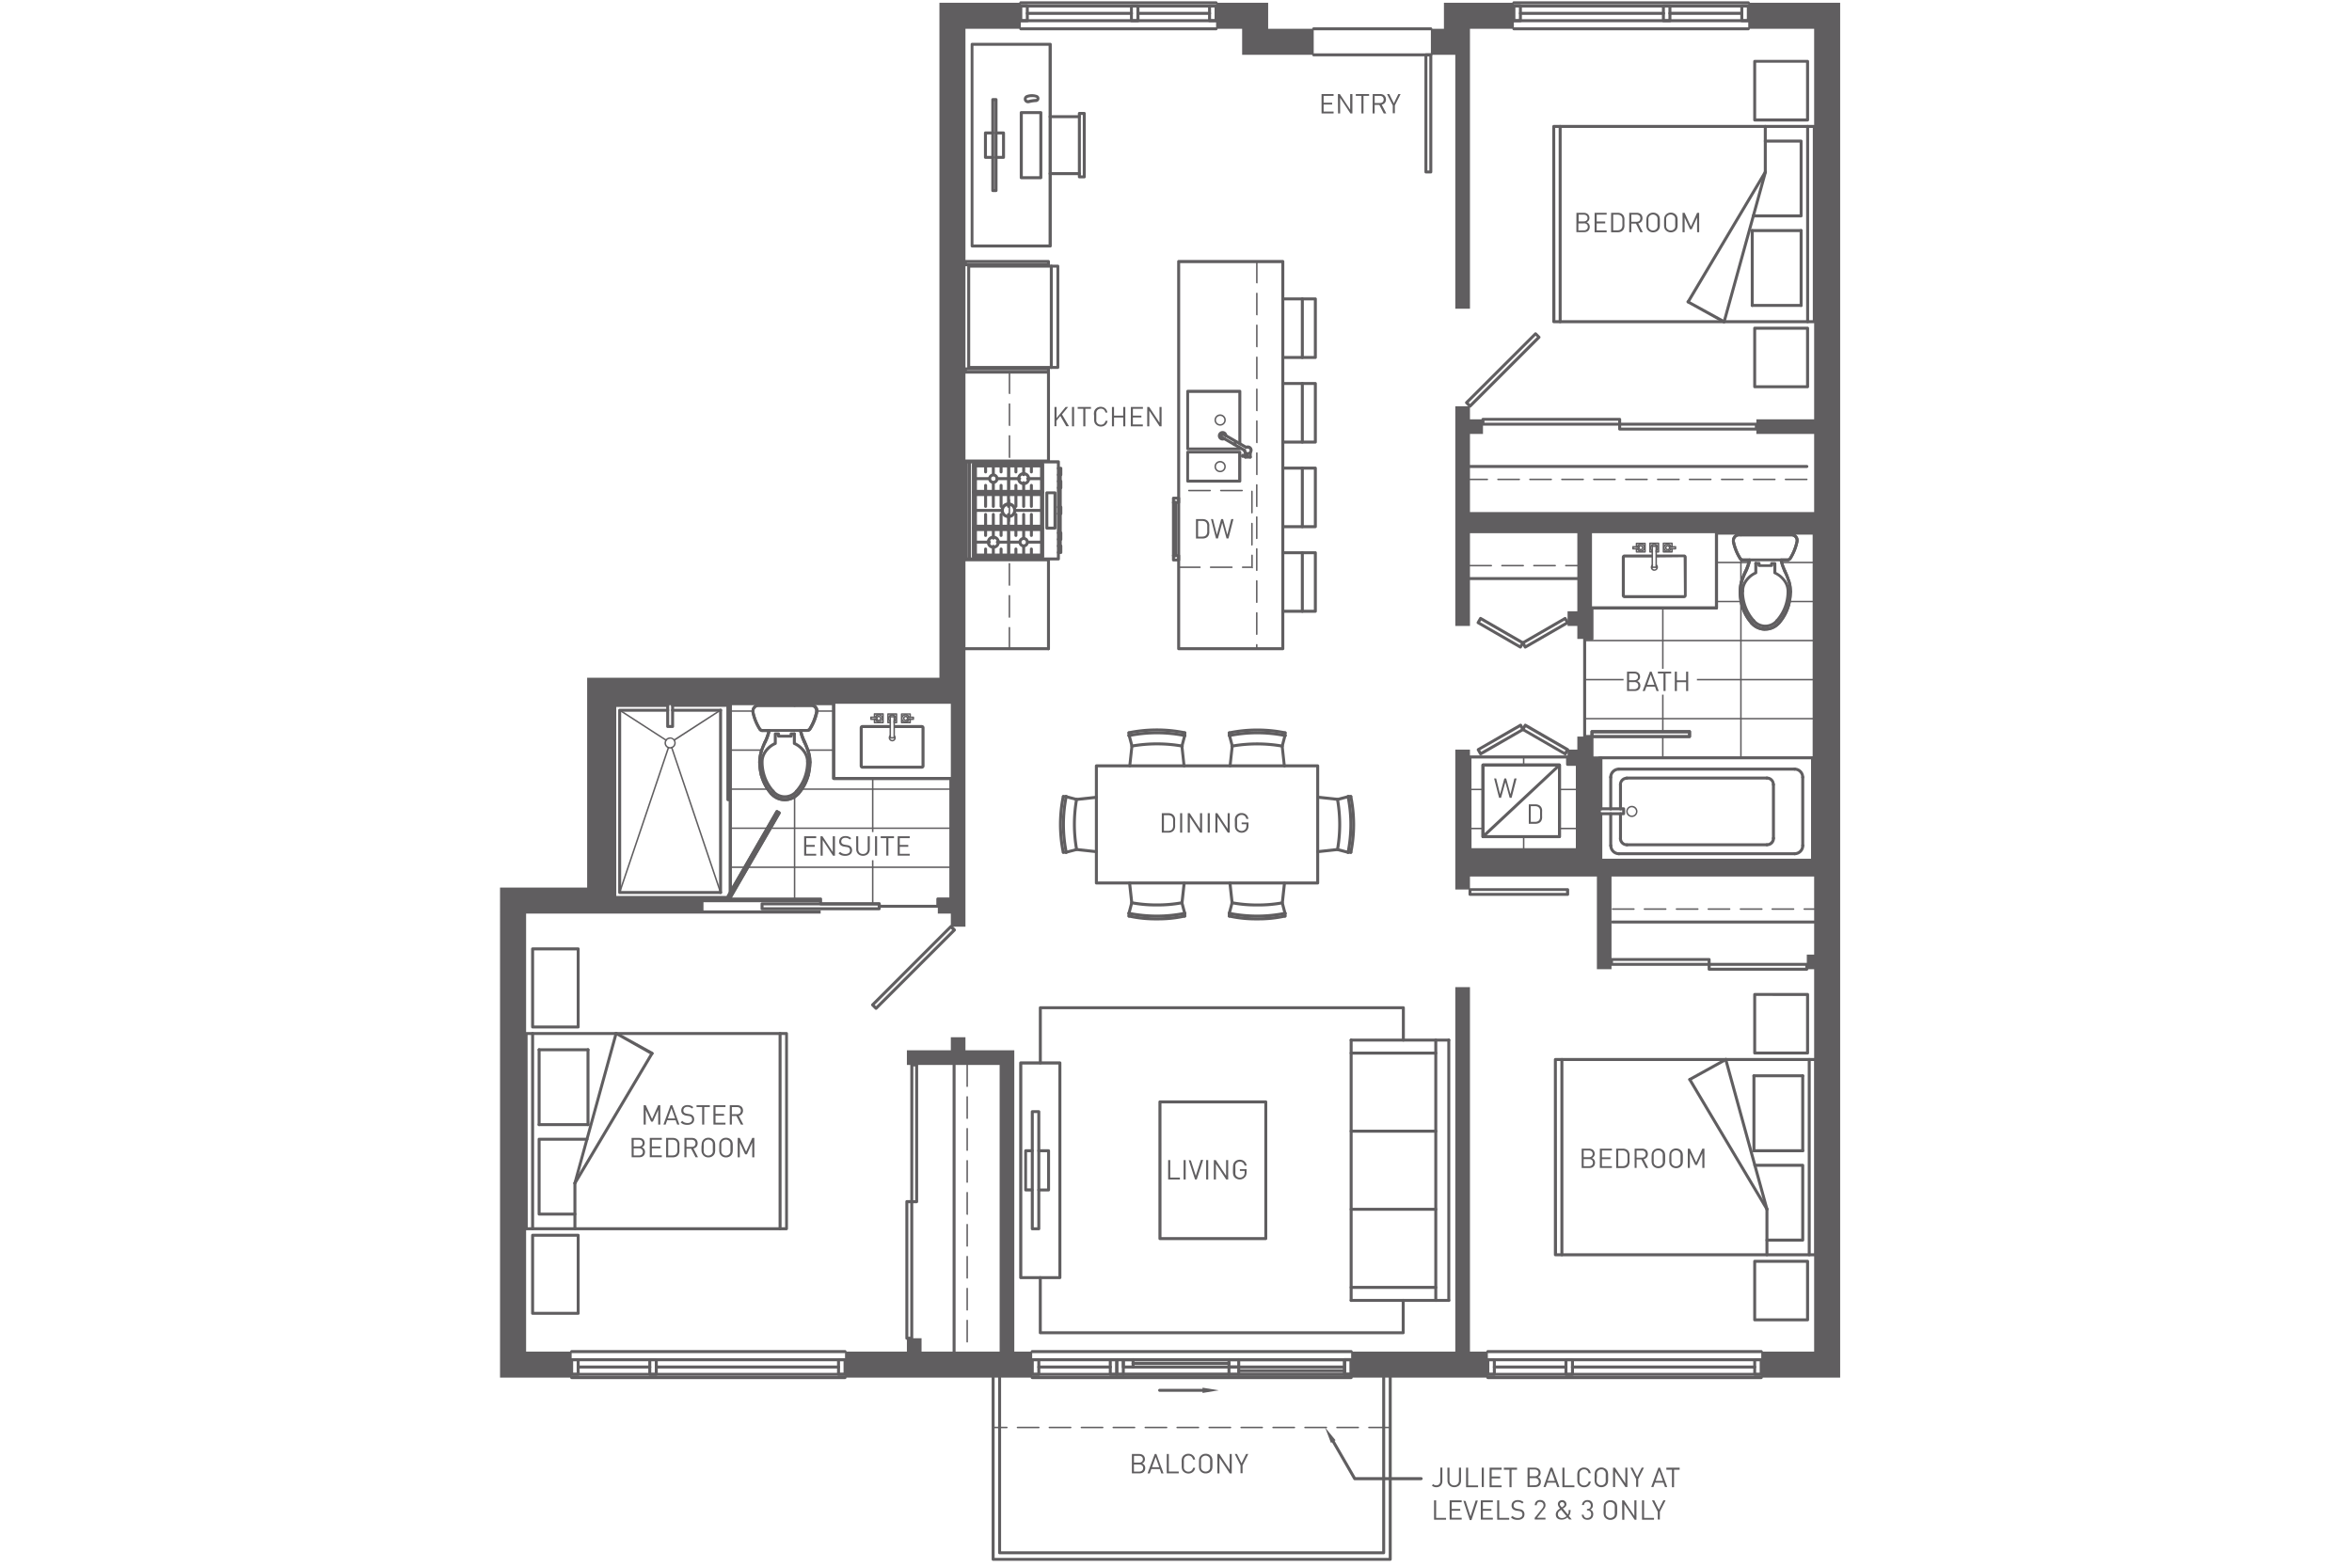 <svg xmlns="http://www.w3.org/2000/svg" viewBox="0 0 600 400"><title>Plan_E</title><g id="Plan_D" data-name="Plan D" fill="#605e60"><path fill-rule="evenodd" d="M469.43.71h-23.45v6.64h16.81v99.64h-14.74v3.73h14.74v19.93h-87.8v-19.93h3.32v-3.73h-3.32v-3.32h-3.74v56.04h3.74v-23.66h27.39v19.92h-2.49v3.74h2.49v3.32h3.74v-26.98h56.67v83.85h-54.8v-26.56h-1.87v-5.4h-3.74v3.32h-2.49V195h2.49v21.79h-27.39v-25.53h-3.74v35.7h3.74v-3.32h32.38v23.66h3.73v-23.66h51.69v19.93h-1.87v3.73h1.87v97.56H449.3v6.64h20.13V.71M246.29 7.35h14.12V.71h-20.76v172.21h-89.87v53.55h-22.22V351.5h18.27v-6.64h-11.62V233.11h75.14v-.83h-29.89v-2.07h29.89v-.83h-52.93v-49.82h86.14v49.82h-3.32v3.73h3.32v3.33h3.73V7.35M263.31 344.86h-4.56v-76.87h-12.46v-3.33h-3.73v3.33h-11.21v3.73h23.66v73.14h-19.92v-3.4h-3.74v3.4h-15.78v6.64h47.74v-6.64M379.55 344.86h-4.56v-92.99h-3.74v92.99h-26.57v6.64h34.87v-6.64M386.19.71h-17.84v6.64h-3.33v6.64h6.23v64.77h3.74V7.35h11.2V.71M335.13 7.35h-11.62V.71h-13.28v6.64h6.64v6.64h18.26V7.35"/><path d="M402.39 217.17H375a.38.38 0 0 1-.38-.38v-23.66a.38.38 0 0 1 .38-.38h24.91a.38.38 0 0 1 .38.38v1.49h2.11a.38.38 0 0 1 .38.38v21.8a.38.38 0 0 1-.39.37zm-27-.76H402v-21h-2.11a.38.38 0 0 1-.38-.38v-1.49h-24.14z"/><path d="M378.31 201.62H375a.19.19 0 0 1 0-.38h3.32a.19.19 0 0 1 0 .38zM402.39 201.62h-4.57a.19.19 0 0 1 0-.38h4.57a.19.19 0 0 1 0 .38zM378.31 211.58H375a.19.19 0 0 1 0-.38h3.32a.19.19 0 0 1 0 .38zM388.69 217a.19.19 0 0 1-.19-.19v-3.32a.19.19 0 1 1 .38 0v3.32a.19.19 0 0 1-.19.19zM402.39 211.58h-4.57a.19.19 0 0 1 0-.38h4.57a.19.19 0 0 1 0 .38zM388.69 195.39a.19.19 0 0 1-.19-.19v-2.08a.19.19 0 0 1 .38 0v2.08a.19.19 0 0 1-.19.19z"/><path d="M397.82 213.85h-19.51a.38.38 0 0 1-.38-.38V195.2a.38.38 0 0 1 .38-.38h19.51a.38.38 0 0 1 .38.38v18.26a.38.38 0 0 1-.38.39zm-19.13-.76h18.75v-17.51h-18.75zM446.16 143.71h-8.28a.19.19 0 0 1 0-.38h8.28a.19.19 0 0 1 0 .38zM462.79 143.71h-8.29a.19.19 0 1 1 0-.38h8.28a.19.19 0 0 1 0 .38zM444.17 153.67h-6.29a.19.19 0 0 1 0-.38h6.29a.19.19 0 1 1 0 .38zM462.79 153.67h-6.29a.19.19 0 1 1 0-.38h6.29a.19.19 0 0 1 0 .38zM462.79 163.63h-58.54a.19.19 0 0 1 0-.38h58.53a.19.19 0 0 1 0 .38zM414.17 173.6h-9.92a.19.19 0 0 1 0-.38h9.92zM432.89 173.6h29.89a.19.19 0 0 0 0-.38h-29.89zM462.79 183.56h-58.54a.19.19 0 0 1 0-.38h58.53a.19.19 0 0 1 0 .38zM424.18 193.52a.19.19 0 0 1-.19-.19v-5.4a.19.19 0 0 1 .38 0v5.4a.19.19 0 0 1-.19.19z"/><path d="M424 170.65v-15.51a.19.19 0 0 1 .38 0v15.51zM424 177.24v9.46a.19.19 0 1 0 .38 0v-9.45zM444.11 193.52a.19.19 0 0 1-.19-.19v-40.21a.19.19 0 1 1 .38 0v40.21a.19.19 0 0 1-.19.19zM444.11 136.84a.38.38 0 0 1-.38-.38V136a.38.38 0 1 1 .76 0v.42a.38.38 0 0 1-.38.42zM444.11 149.32a.19.19 0 0 1-.19-.19v-6.45a.19.19 0 1 1 .38 0v6.45a.19.19 0 0 1-.19.19zM365 7.73h-29.87a.38.38 0 0 1 0-.76H365a.38.38 0 1 1 0 .76zM365 14.37h-29.87a.38.38 0 0 1 0-.76H365a.38.38 0 1 1 0 .76z"/><path d="M462.79 193.71h-56.67a.38.38 0 0 1-.38-.38v-5h-1.49a.38.38 0 0 1-.38-.38V163a.38.38 0 0 1 .38-.38h1.49v-7.51a.38.38 0 0 1 .38-.38h31.38V136a.38.38 0 0 1 .38-.38h24.91a.38.38 0 0 1 .38.38v57.29a.38.38 0 0 1-.38.42zM406.5 193h55.91v-56.58h-24.15v18.72a.38.38 0 0 1-.38.38H406.5V163a.38.38 0 0 1-.38.38h-1.49v24.15h1.11v-.87a.38.38 0 0 1 .38-.38H431a.38.38 0 0 1 .38.38v1.25a.38.38 0 0 1-.38.38h-24.5zm0-5.4h24.15v-.49H406.5zM200.22 204.43a5 5 0 0 1-3.77-1.7 11.94 11.94 0 0 1-2.59-4.9 13.65 13.65 0 0 1-.43-3.4 9.09 9.09 0 0 1 .41-2.71 18 18 0 0 1 1-2.58 13.16 13.16 0 0 0 .87-2.36h-1.2a1.2 1.2 0 0 1-1-.58 13.28 13.28 0 0 1-1.77-4.42 1.68 1.68 0 0 1 0-.36 1.82 1.82 0 0 1 1.82-1.82h13.41a1.94 1.94 0 0 1 .38 0 1.82 1.82 0 0 1 1.4 2.15 13.35 13.35 0 0 1-1.79 4.44 1.22 1.22 0 0 1-1 .55h-1.26a13.18 13.18 0 0 0 .87 2.36 17.81 17.81 0 0 1 1 2.6 9.13 9.13 0 0 1 .4 2.71 13.61 13.61 0 0 1-.44 3.41 11.92 11.92 0 0 1-2.6 4.89 5.05 5.05 0 0 1-.44.44 5 5 0 0 1-3.27 1.28zm-4-18.41a.38.38 0 0 1 .37.45 13.51 13.51 0 0 1-1.05 3 17.45 17.45 0 0 0-1 2.45 8.5 8.5 0 0 0-.37 2.48 13 13 0 0 0 .41 3.22 11.25 11.25 0 0 0 2.41 4.57 4.27 4.27 0 0 0 6 .39 4.14 4.14 0 0 0 .37-.37 11.24 11.24 0 0 0 2.43-4.56 13 13 0 0 0 .41-3.23 8.54 8.54 0 0 0-.37-2.48 17.46 17.46 0 0 0-1-2.48 13.5 13.5 0 0 1-1-3 .38.38 0 0 1 .37-.45h1.68a.54.54 0 0 0 .37-.19 12.7 12.7 0 0 0 1.69-4.18 1.07 1.07 0 0 0-.15-.82 1.05 1.05 0 0 0-.67-.46H193.51a1.07 1.07 0 0 0-1.07 1.07 1.14 1.14 0 0 0 0 .2 12.67 12.67 0 0 0 1.67 4.17.51.51 0 0 0 .37.22z"/><path d="M450.34 160.92H450a5 5 0 0 1-3.45-1.69 11.9 11.9 0 0 1-2.59-4.9 13.54 13.54 0 0 1-.43-3.4 9.16 9.16 0 0 1 .41-2.71 17.75 17.75 0 0 1 1-2.58 13.31 13.31 0 0 0 .87-2.36h-1.2a1.22 1.22 0 0 1-1-.58 13.33 13.33 0 0 1-1.77-4.42 1.85 1.85 0 0 1 0-.36 1.82 1.82 0 0 1 1.83-1.82H457a2.06 2.06 0 0 1 .38 0 1.82 1.82 0 0 1 1.41 2.15 13.39 13.39 0 0 1-1.79 4.44 1.21 1.21 0 0 1-1 .55h-1.18a13.15 13.15 0 0 0 .87 2.36 17.91 17.91 0 0 1 1 2.6 9.09 9.09 0 0 1 .41 2.71 13.65 13.65 0 0 1-.44 3.41 11.93 11.93 0 0 1-2.6 4.89 5 5 0 0 1-3.75 1.69zm-4-18.41a.38.38 0 0 1 .29.14.38.38 0 0 1 .08.31 13.72 13.72 0 0 1-1 3 17.1 17.1 0 0 0-1 2.46 8.53 8.53 0 0 0-.38 2.48 13 13 0 0 0 .41 3.22 11.23 11.23 0 0 0 2.42 4.57 4.26 4.26 0 0 0 6.4 0 11.23 11.23 0 0 0 2.43-4.56 13 13 0 0 0 .41-3.23 8.51 8.51 0 0 0-.37-2.48 17.47 17.47 0 0 0-1-2.48 13.56 13.56 0 0 1-1-3 .38.38 0 0 1 .08-.31.38.38 0 0 1 .29-.14h1.6a.44.44 0 0 0 .37-.19 12.7 12.7 0 0 0 1.69-4.17 1.07 1.07 0 0 0-.82-1.28.61.61 0 0 0-.2 0h-13.41a1.07 1.07 0 0 0-1.07 1.06 1.13 1.13 0 0 0 0 .21 12.69 12.69 0 0 0 1.67 4.17.48.48 0 0 0 .36.22h1.7zM192.06 181.62h-5.76a.19.19 0 0 1 0-.38h5.76a.19.19 0 1 1 0 .38zM212.67 181.62h-4.3a.19.19 0 1 1 0-.38h4.3a.19.19 0 1 1 0 .38zM194.34 191.58h-8a.19.19 0 0 1 0-.38h8a.19.19 0 0 1 0 .38zM212.67 191.58h-6.58a.19.19 0 0 1 0-.38h6.58a.19.19 0 0 1 0 .38zM195.86 201.54h-9.55a.19.19 0 0 1 0-.38h9.55a.19.19 0 0 1 0 .38zM242.56 201.54h-38a.19.19 0 0 1 0-.38h38a.19.19 0 0 1 0 .38zM195.77 211.51h-9.47a.19.19 0 0 1 0-.38h9.47a.19.19 0 0 1 0 .38zM242.56 211.51h-46.07a.19.19 0 0 1 0-.38h46.07a.19.19 0 0 1 0 .38zM190 221.47h-3.71a.19.19 0 0 1 0-.38H190a.19.19 0 0 1 0 .38zM242.56 221.47h-51.82a.19.19 0 0 1 0-.38h51.82a.19.19 0 0 1 0 .38z"/><path d="M202.7 229.57a.19.19 0 0 1-.19-.19v-26a.19.19 0 0 1 .38 0v26a.19.19 0 0 1-.19.19zM202.7 180.35a.38.38 0 0 1-.38-.38v-.41a.38.38 0 0 1 .76 0v.44a.38.38 0 0 1-.38.35zM222.44 219.48v11.14a.19.19 0 0 0 .38 0v-11.14zM222.44 212.3v-13.64a.19.19 0 0 1 .38 0v13.64z"/><path d="M239.24 231.62h-14.95a.38.38 0 0 1-.38-.38V231h-14.56a.38.38 0 0 1-.38-.38v-.87h-22.66a.38.38 0 0 1-.38-.38V229a.38.38 0 0 1 .05-.19l.39-.68a.37.37 0 0 1-.16 0 .38.38 0 0 1-.28-.37v-48.2a.38.38 0 0 1 .38-.38h26.36a.38.38 0 0 1 .38.38v18.72h29.51a.38.38 0 0 1 .38.38v30.72a.38.38 0 0 1-.38.38h-2.94v1.49a.38.38 0 0 1-.38.37zm-14.57-.76h14.19v-1.49a.38.38 0 0 1 .38-.38h2.94V199h-29.51a.38.38 0 0 1-.38-.38v-18.68h-25.6v46.36l11.21-19.41a.38.38 0 0 1 .52-.14l.54.31a.38.38 0 0 1 .18.23.38.38 0 0 1 0 .29L186.72 229h22.62a.38.38 0 0 1 .38.38v.87h14.57a.38.38 0 0 1 .38.38zM354.65 364.42h-5.43a.19.19 0 0 1 0-.38h5.43a.19.19 0 0 1 0 .38zm-8.15 0h-5.43a.19.19 0 0 1 0-.38h5.43a.19.19 0 0 1 0 .38zm-8.15 0h-5.43a.19.19 0 1 1 0-.38h5.43a.19.19 0 0 1 0 .38zm-8.15 0h-5.43a.19.19 0 0 1 0-.38h5.43a.19.19 0 0 1 0 .38zm-8.15 0h-5.43a.19.19 0 1 1 0-.38H322a.19.19 0 1 1 0 .38zm-8.15 0h-5.43a.19.19 0 0 1 0-.38h5.43a.19.19 0 0 1 0 .38zm-8.15 0h-5.45a.19.19 0 0 1 0-.38h5.43a.19.19 0 1 1 0 .38zm-8.15 0h-5.43a.19.19 0 0 1 0-.38h5.43a.19.19 0 0 1 0 .38zm-8.15 0H284a.19.19 0 0 1 0-.38h5.43a.19.19 0 0 1 0 .38zm-8.15 0h-5.43a.19.19 0 0 1 0-.38h5.43a.19.19 0 0 1 0 .38zm-8.15 0h-5.45a.19.19 0 0 1 0-.38h5.43a.19.19 0 0 1 0 .38zm-8.15 0h-5.43a.19.19 0 1 1 0-.38H265a.19.19 0 0 1 0 .38zm-8.15 0h-3.48a.19.19 0 1 1 0-.38h3.48a.19.19 0 0 1 0 .38zm-10.12-21.87a.19.19 0 0 1-.19-.19v-5.43a.19.19 0 0 1 .38 0v5.43a.19.19 0 0 1-.21.19zm0-8.15a.19.19 0 0 1-.19-.19v-5.43a.19.19 0 1 1 .38 0v5.43a.19.19 0 0 1-.21.19zm0-8.15a.19.19 0 0 1-.19-.19v-5.43a.19.19 0 0 1 .38 0v5.43a.19.19 0 0 1-.21.19zm0-8.15a.19.19 0 0 1-.19-.19v-5.44a.19.19 0 1 1 .38 0v5.44a.19.19 0 0 1-.21.19zm0-8.15a.19.19 0 0 1-.19-.19v-5.44a.19.19 0 0 1 .38 0v5.44a.19.19 0 0 1-.21.24zm0-8.15a.19.19 0 0 1-.19-.19v-5.43a.19.19 0 1 1 .38 0v5.43a.19.19 0 0 1-.21.19zm0-8.15a.19.19 0 0 1-.19-.19V288a.19.19 0 0 1 .38 0v5.43a.19.19 0 0 1-.21.22zm0-8.15a.19.19 0 0 1-.19-.19v-5.43a.19.19 0 0 1 .38 0v5.43a.19.19 0 0 1-.21.19zm0-8.15a.19.19 0 0 1-.19-.19v-5.43a.19.19 0 0 1 .38 0v5.43a.19.19 0 0 1-.21.18zm216.08-45.21h-2.54a.19.19 0 1 1 0-.38h2.54a.19.19 0 0 1 0 .38zm-5.25 0h-5.46a.19.19 0 0 1 0-.38h5.44a.19.19 0 0 1 0 .38zm-8.15 0H444a.19.19 0 1 1 0-.38h5.44a.19.19 0 0 1 0 .38zm-8.15 0h-5.46a.19.19 0 0 1 0-.38h5.43a.19.19 0 0 1 0 .38zm-8.15 0h-5.43a.19.19 0 1 1 0-.38h5.43a.19.19 0 1 1 0 .38zm-8.15 0h-5.46a.19.19 0 0 1 0-.38h5.43a.19.19 0 0 1 0 .38zm-8.15 0h-5.43a.19.19 0 0 1 0-.38h5.43a.19.19 0 0 1 0 .38zm-96.21-66.43a.19.19 0 0 1-.19-.19v-1a.19.19 0 1 1 .38 0v1a.19.19 0 0 1-.19.19zm-63.1 0a.19.19 0 0 1-.19-.19v-5.36a.19.19 0 0 1 .38 0v5.36a.19.19 0 0 1-.19.19zm63.1-3.71a.19.19 0 0 1-.19-.19v-5.43a.19.19 0 1 1 .38 0v5.43a.19.19 0 0 1-.19.19zm-63.1-4.38a.19.19 0 0 1-.19-.19V152a.19.19 0 1 1 .38 0v5.43a.19.19 0 0 1-.19.2zm63.1-3.78a.19.19 0 0 1-.19-.19v-5.43a.19.19 0 1 1 .38 0v5.43a.19.19 0 0 1-.19.2zm-63.1-4.38a.19.19 0 0 1-.19-.19v-5.43a.19.19 0 0 1 .38 0v5.43a.19.19 0 0 1-.19.21zm63.1-3.78a.19.19 0 0 1-.19-.19v-5.43a.19.19 0 1 1 .38 0v5.43a.19.19 0 0 1-.19.21zm-1.23-.75H317a.19.19 0 0 1 0-.38h2.21v-2.85a.19.19 0 1 1 .38 0v3a.19.19 0 0 1-.22.3zm-5.11 0h-5.43a.19.19 0 0 1 0-.38h5.43a.19.19 0 0 1 0 .38zm-8.15 0h-5.43a.19.19 0 0 1 0-.38h5.43a.19.19 0 0 1 0 .38zm96.28-.42h-2.95a.19.19 0 1 1 0-.38h2.95a.19.19 0 1 1 0 .38zm-5.66 0h-5.43a.19.19 0 1 1 0-.38h5.43a.19.19 0 0 1 0 .38zm-8.15 0h-5.43a.19.19 0 1 1 0-.38h5.43a.19.19 0 1 1 0 .38zm-8.15 0H375a.19.19 0 0 1 0-.38h5.43a.19.19 0 1 1 0 .38zm-122.93-3.18a.19.19 0 0 1-.19-.19v-5.44a.19.19 0 1 1 .38 0v5.43a.19.19 0 0 1-.19.2zm61.87-2.13a.19.19 0 0 1-.19-.19v-5.43a.19.19 0 1 1 .38 0V139a.19.19 0 0 1-.19.2zm1.23-1.65a.19.19 0 0 1-.19-.19v-5.43a.19.19 0 1 1 .38 0v5.43a.19.19 0 0 1-.19.19zm-63.1-4.38a.19.19 0 0 1-.19-.19v-5.43a.19.19 0 0 1 .38 0V133a.19.19 0 0 1-.19.17zm61.87-2.17a.19.19 0 0 1-.19-.19v-5.43a.19.19 0 1 1 .38 0v5.43a.19.19 0 0 1-.19.19zm1.23-1.65a.19.19 0 0 1-.19-.19v-5.43a.19.19 0 0 1 .38 0v5.43a.19.19 0 0 1-.19.24zm-3.74-4h-5.43a.19.19 0 0 1 0-.38h5.43a.19.19 0 0 1 0 .38zm-8.15 0h-5.43a.19.19 0 1 1 0-.38h5.43a.19.19 0 0 1 0 .38zM257.5 125a.19.19 0 0 1-.19-.19v-5.41a.19.19 0 0 1 .38 0v5.43a.19.19 0 0 1-.19.17zm203.42-2.49h-5.43a.19.19 0 0 1 0-.38h5.43a.19.19 0 0 1 0 .38zm-8.15 0h-5.43a.19.19 0 0 1 0-.38h5.43a.19.19 0 0 1 0 .38zm-8.15 0h-5.43a.19.19 0 0 1 0-.38h5.43a.19.19 0 0 1 0 .38zm-8.15 0H431a.19.19 0 0 1 0-.38h5.43a.19.19 0 0 1 0 .38zm-8.15 0h-5.44a.19.19 0 1 1 0-.38h5.44a.19.19 0 0 1 0 .38zm-8.15 0h-5.44a.19.19 0 0 1 0-.38h5.44a.19.19 0 0 1 0 .38zm-8.15 0h-5.43a.19.19 0 1 1 0-.38H412a.19.19 0 1 1 0 .38zm-8.15 0h-5.43a.19.19 0 0 1 0-.38h5.43a.19.19 0 0 1 0 .38zm-8.15 0h-5.43a.19.19 0 0 1 0-.38h5.43a.19.19 0 1 1 0 .38zm-8.15 0h-5.43a.19.19 0 0 1 0-.38h5.43a.19.19 0 0 1 0 .38zm-8.15 0H375a.19.19 0 0 1 0-.38h4.42a.19.19 0 0 1 0 .38zm-58.8-1.29a.19.19 0 0 1-.19-.19v-5.43a.19.19 0 1 1 .38 0v5.43a.19.19 0 0 1-.21.22zm-63.1-4.38a.19.19 0 0 1-.19-.19v-5.43a.19.19 0 0 1 .38 0v5.43a.19.19 0 0 1-.21.22zm63.1-3.78a.19.19 0 0 1-.19-.19v-5.43a.19.19 0 0 1 .38 0v5.43a.19.19 0 0 1-.21.23zm-63.1-4.38a.19.19 0 0 1-.19-.19v-5.39a.19.19 0 0 1 .38 0v5.43a.19.19 0 0 1-.21.19zm63.1-3.78a.19.19 0 0 1-.19-.19v-5.39a.19.19 0 1 1 .38 0v5.43a.19.19 0 0 1-.21.2zm-63.1-4.38a.19.19 0 0 1-.19-.19v-5.38a.19.19 0 0 1 .38 0v5.43a.19.19 0 0 1-.21.19zm63.1-3.78a.19.19 0 0 1-.19-.19v-5.38a.19.19 0 1 1 .38 0v5.43a.19.19 0 0 1-.21.2zm0-8.15a.19.19 0 0 1-.19-.19V83a.19.19 0 1 1 .38 0v5.43a.19.19 0 0 1-.21.21zm0-8.15a.19.19 0 0 1-.19-.19v-5.38a.19.19 0 1 1 .38 0v5.43a.19.19 0 0 1-.21.19zm0-8.15a.19.19 0 0 1-.19-.19v-5.38a.19.19 0 1 1 .38 0v5.43a.19.19 0 0 1-.21.19zM446 1.92h-59.8a.38.38 0 0 1 0-.76H446a.38.38 0 0 1 0 .76zM446 5.66h-59.8a.38.38 0 0 1 0-.76H446a.38.38 0 0 1 0 .76zM310.22 1.92h-49.81a.38.38 0 1 1 0-.76h49.82a.38.38 0 0 1 0 .76zM310.22 5.66h-49.81a.38.38 0 1 1 0-.76h49.82a.38.38 0 0 1 0 .76zM215.57 351.05h-69.74a.38.38 0 1 1 0-.76h69.74a.38.38 0 0 1 0 .76zM215.57 347.32h-69.74a.38.38 0 1 1 0-.76h69.74a.38.38 0 0 1 0 .76zM449.3 351.05h-69.75a.38.38 0 0 1 0-.76h69.75a.38.38 0 1 1 0 .76zM449.3 347.32h-69.75a.38.38 0 0 1 0-.76h69.75a.38.38 0 1 1 0 .76zM344.68 351.05h-81.36a.38.38 0 1 1 0-.76h81.37a.38.38 0 1 1 0 .76zM344.68 347.32h-81.36a.38.38 0 1 1 0-.76h81.37a.38.38 0 1 1 0 .76z"/><path d="M343 347.31h-27a.38.38 0 0 1 0-.76h27a.38.38 0 0 1 0 .76zM313.55 351.05h-27a.38.38 0 0 1 0-.76h27a.38.38 0 1 1 0 .76zM343 349.18h-27a.38.38 0 0 1 0-.76h27a.38.38 0 0 1 0 .76zM343 351.05h-27a.38.38 0 0 1 0-.76h27a.38.38 0 0 1 0 .76zM313.55 347.31h-24.5a.38.38 0 1 1 0-.76h24.49a.38.38 0 1 1 0 .76zM313.55 349.18h-24.5a.38.38 0 1 1 0-.76h24.49a.38.38 0 1 1 0 .76zM306.77 355.12h-10.94a.38.38 0 0 1 0-.76h10.94a.38.38 0 1 1 0 .76z"/><path d="M306.77 355.42v-1.35l4.15.67-4.15.68M147.49 351.05h-1.66a.38.38 0 0 1-.38-.38v-3.74a.38.38 0 0 1 .38-.38h1.66a.38.38 0 0 1 .38.38v3.74a.38.38 0 0 1-.38.38zm-1.28-.76h.9v-3h-.9zM444.31 3.79H426a.38.38 0 1 1 0-.79h18.27a.38.38 0 0 1 0 .76z"/><path d="M446 5.66h-1.66a.38.38 0 0 1-.38-.38V1.54a.38.38 0 0 1 .38-.38H446a.38.38 0 0 1 .38.38v3.74a.38.38 0 0 1-.38.38zm-1.28-.76h.9v-3h-.9zM426 5.66h-1.66a.38.38 0 0 1-.38-.38V1.54a.38.38 0 0 1 .38-.38H426a.38.38 0 0 1 .38.38v3.74a.38.38 0 0 1-.38.38zm-1.28-.76h.9v-3h-.9z"/><path d="M424.39 3.79h-36.53a.38.38 0 0 1 0-.76h36.53a.38.38 0 0 1 0 .76z"/><path d="M387.86 5.66h-1.66a.38.38 0 0 1-.38-.38V1.54a.38.38 0 0 1 .38-.38h1.66a.38.38 0 0 1 .38.38v3.74a.38.38 0 0 1-.38.38zm-1.28-.76h.9v-3h-.9zM446 1.09h-59.8a.38.38 0 0 1 0-.76H446a.38.38 0 0 1 0 .76zM446 7.73h-59.8a.38.38 0 0 1 0-.76H446a.38.38 0 0 1 0 .76zM308.56 3.79H290.3a.38.38 0 0 1 0-.76h18.27a.38.38 0 1 1 0 .76z"/><path d="M310.22 5.66h-1.66a.38.38 0 0 1-.38-.38V1.54a.38.38 0 0 1 .38-.38h1.66a.38.38 0 0 1 .38.38v3.74a.38.38 0 0 1-.38.38zm-1.28-.76h.9v-3h-.9zM290.3 5.66h-1.66a.38.38 0 0 1-.38-.38V1.54a.38.38 0 0 1 .38-.38h1.66a.38.38 0 0 1 .38.38v3.74a.38.38 0 0 1-.38.38zM289 4.9h.9v-3h-.9z"/><path d="M288.64 3.79h-26.57a.38.38 0 0 1 0-.76h26.57a.38.38 0 1 1 0 .76z"/><path d="M262.07 5.66h-1.66a.38.38 0 0 1-.38-.38V1.54a.38.38 0 0 1 .38-.38h1.66a.38.38 0 0 1 .38.38v3.74a.38.38 0 0 1-.38.38zm-1.28-.76h.9v-3h-.9zM310.22 1.09h-49.81a.38.38 0 1 1 0-.76h49.82a.38.38 0 0 1 0 .76zM310.22 7.73h-49.81a.38.38 0 1 1 0-.76h49.82a.38.38 0 0 1 0 .76zM389.11 165.48H389a.38.38 0 0 1-.23-.18l-.62-1.08a.38.38 0 0 1 .14-.52l10.78-6.23a.38.38 0 0 1 .52.14l.62 1.08a.38.38 0 0 1-.14.52l-10.79 6.23a.37.37 0 0 1-.17.04zm-.1-1.32l.24.42 10.13-5.85-.24-.42z"/><path d="M387.86 165.48a.37.37 0 0 1-.19-.05l-10.79-6.23a.38.38 0 0 1-.14-.52l.62-1.08a.38.38 0 0 1 .52-.14l10.79 6.23a.38.38 0 0 1 .14.52l-.62 1.08a.38.38 0 0 1-.33.19zm-10.27-6.74l10.13 5.85.24-.42-10.13-5.85zM232.59 341.84h-1.25a.38.38 0 0 1-.38-.38v-34.87a.38.38 0 0 1 .38-.38h1.25a.38.38 0 0 1 .38.38v34.87a.38.38 0 0 1-.38.38zm-.87-.76h.49V307h-.49z"/><path d="M233.84 307h-1.24a.38.38 0 0 1-.38-.38v-34.9a.38.38 0 0 1 .38-.38h1.24a.38.38 0 0 1 .38.38v34.87a.38.38 0 0 1-.38.41zm-.87-.76h.49V272.1H233zM460.92 247.68H436a.38.38 0 0 1-.38-.38v-1.24a.38.38 0 0 1 .38-.38h24.91a.38.38 0 0 1 .38.38v1.24a.38.38 0 0 1-.37.38zm-24.53-.76h24.15v-.49h-24.15z"/><path d="M436 246.44h-24.9a.38.38 0 0 1-.38-.38v-1.24a.38.38 0 0 1 .38-.38H436a.38.38 0 0 1 .38.38v1.24a.38.38 0 0 1-.38.38zm-24.53-.76h24.15v-.49h-24.14zM223.48 257.66a.38.38 0 0 1-.27-.11l-.88-.88a.38.38 0 0 1 0-.54l20-20a.38.38 0 0 1 .27-.11.38.38 0 0 1 .27.11l.88.88a.38.38 0 0 1 0 .54l-20 20a.38.38 0 0 1-.27.11zm-.34-1.26l.34.34 19.42-19.43-.34-.34zM399.89 228.58H375a.38.38 0 0 1-.38-.38V227a.38.38 0 0 1 .38-.38h24.91a.38.38 0 0 1 .38.38v1.25a.38.38 0 0 1-.4.33zm-24.53-.76h24.15v-.49h-24.14zM413.18 108.61h-34.87a.38.38 0 0 1-.38-.38V107a.38.38 0 0 1 .38-.38h34.87a.38.38 0 0 1 .38.38v1.24a.38.38 0 0 1-.38.37zm-34.49-.76h34.11v-.49h-34.11z"/><path d="M448.05 109.86h-34.87a.38.38 0 0 1-.38-.38v-1.25a.38.38 0 0 1 .38-.38h34.87a.38.38 0 0 1 .38.38v1.25a.38.38 0 0 1-.38.38zm-34.49-.76h34.11v-.49h-34.11zM224.29 232.25H194.4a.38.38 0 0 1-.38-.38v-1.25a.38.38 0 0 1 .38-.38h29.89a.38.38 0 0 1 .38.38v1.25a.38.38 0 0 1-.38.38zm-29.51-.76h29.13V231h-29.13zM165.76 349.18h-18.27a.38.38 0 1 1 0-.76h18.27a.38.38 0 0 1 0 .76z"/><path d="M167.42 351.05h-1.66a.38.38 0 0 1-.38-.38v-3.74a.38.38 0 0 1 .38-.38h1.66a.38.38 0 0 1 .38.38v3.74a.38.38 0 0 1-.38.38zm-1.28-.76h.9v-3h-.9z"/><path d="M213.91 349.18h-46.5a.38.38 0 0 1 0-.76h46.5a.38.38 0 0 1 0 .76z"/><path d="M215.57 351.05h-1.66a.38.38 0 0 1-.38-.38v-3.74a.38.38 0 0 1 .38-.38h1.66a.38.38 0 0 1 .38.38v3.74a.38.38 0 0 1-.38.38zm-1.28-.76h.9v-3h-.9zM399.48 349.18h-18.27a.38.38 0 0 1 0-.76h18.27a.38.38 0 1 1 0 .76z"/><path d="M381.21 351.05h-1.66a.38.38 0 0 1-.38-.38v-3.74a.38.38 0 0 1 .38-.38h1.66a.38.38 0 0 1 .38.38v3.74a.38.38 0 0 1-.38.38zm-1.28-.76h.9v-3h-.9zM401.14 351.05h-1.66a.38.38 0 0 1-.38-.38v-3.74a.38.38 0 0 1 .38-.38h1.66a.38.38 0 0 1 .38.38v3.74a.38.38 0 0 1-.38.38zm-1.28-.76h.9v-3h-.9z"/><path d="M447.63 349.18h-46.5a.38.38 0 1 1 0-.76h46.5a.38.38 0 0 1 0 .76z"/><path d="M449.3 351.05h-1.66a.38.38 0 0 1-.38-.38v-3.74a.38.38 0 0 1 .38-.38h1.66a.38.38 0 0 1 .38.38v3.74a.38.38 0 0 1-.38.38zm-1.3-.75h.9v-3h-.9zM283.24 349.18H265a.38.38 0 1 1 0-.76h18.27a.38.38 0 1 1 0 .76z"/><path d="M265 351.05h-1.66a.38.38 0 0 1-.38-.38v-3.74a.38.38 0 0 1 .38-.38H265a.38.38 0 0 1 .38.38v3.74a.38.38 0 0 1-.38.38zm-1.28-.76h.9v-3h-.9zM284.9 351.05h-1.66a.38.38 0 0 1-.38-.38v-3.74a.38.38 0 0 1 .38-.38h1.66a.38.38 0 0 1 .38.38v3.74a.38.38 0 0 1-.38.38zm-1.28-.76h.9v-3h-.9zM344.68 351.05H343a.38.38 0 0 1-.38-.38v-3.74a.38.38 0 0 1 .38-.38h1.66a.38.38 0 0 1 .38.38v3.74a.38.38 0 0 1-.36.38zm-1.28-.76h.9v-3h-.9z"/><path d="M286.56 351.05h-1.66a.38.38 0 0 1-.38-.38v-3.74a.38.38 0 0 1 .38-.38h1.66a.38.38 0 0 1 .38.38v3.74a.38.38 0 0 1-.38.38zm-1.28-.76h.9v-3h-.9zM344.68 351.05H343a.38.38 0 0 1-.38-.38v-3.74a.38.38 0 0 1 .38-.38h1.66a.38.38 0 0 1 .38.38v3.74a.38.38 0 0 1-.36.38zm-1.28-.76h.9v-3h-.9zM316 351.05h-2.49a.38.38 0 0 1-.38-.38v-1.87a.38.38 0 0 1 .38-.38H316a.38.38 0 0 1 .38.38v1.87a.38.38 0 0 1-.38.38zm-2.11-.76h1.73v-1.11h-1.73z"/><path d="M316 349.18h-2.49a.38.38 0 0 1-.38-.38v-1.87a.38.38 0 0 1 .38-.38H316a.38.38 0 0 1 .38.38v1.87a.38.38 0 0 1-.38.38zm-2.11-.76h1.73v-1.11h-1.73zM289.05 349.18h-2.49a.38.38 0 0 1-.38-.38v-1.87a.38.38 0 0 1 .38-.38h2.49a.38.38 0 0 1 .38.38v1.87a.38.38 0 0 1-.38.38zm-2.11-.76h1.73v-1.11h-1.73z"/><path d="M313.55 348.25h-24.5a.38.38 0 1 1 0-.76h24.49a.38.38 0 1 1 0 .76zM343 350.12h-27a.38.38 0 0 1 0-.76h27a.38.38 0 0 1 0 .76zM353 396.58h-98a.38.38 0 0 1-.38-.38v-44.7a.38.38 0 1 1 .76 0v44.32h97.22V351.5a.38.38 0 1 1 .76 0v44.7a.38.38 0 0 1-.36.38zM215.57 351.88h-69.74a.38.38 0 1 1 0-.76h69.74a.38.38 0 0 1 0 .76zM215.57 345.24h-69.74a.38.38 0 1 1 0-.76h69.74a.38.38 0 0 1 0 .76z"/><path d="M344.68 351.88h-81.36a.38.38 0 1 1 0-.76h81.37a.38.38 0 1 1 0 .76zM344.68 345.24h-81.36a.38.38 0 1 1 0-.76h81.37a.38.38 0 1 1 0 .76zM449.3 351.88h-69.75a.38.38 0 0 1 0-.76h69.75a.38.38 0 1 1 0 .76zM449.3 345.24h-69.75a.38.38 0 0 1 0-.76h69.75a.38.38 0 1 1 0 .76zM377.7 192.72a.38.38 0 0 1-.33-.19l-.62-1.08a.38.38 0 0 1 0-.29.37.37 0 0 1 .18-.23l10.79-6.23a.38.38 0 0 1 .52.14l.62 1.08a.38.38 0 0 1-.14.52l-10.79 6.23a.37.37 0 0 1-.23.05zm-.11-1.32l.24.42L388 186l-.24-.42zM365 44.26h-1.24a.38.38 0 0 1-.38-.38V14a.38.38 0 0 1 .38-.38H365a.38.38 0 0 1 .38.38v29.88a.38.38 0 0 1-.38.38zm-.87-.76h.49V14.37h-.49z"/><path d="M399.27 192.72a.37.37 0 0 1-.19-.05l-10.78-6.23a.38.38 0 0 1-.14-.52l.62-1.08a.38.38 0 0 1 .52-.14l10.79 6.23a.37.37 0 0 1 .18.23.38.38 0 0 1 0 .29l-.62 1.08a.38.38 0 0 1-.38.19zM389 186l10.13 5.85.24-.42-10.13-5.85zM375 104a.38.38 0 0 1-.27-.11l-.88-.88a.38.38 0 0 1 0-.54l17.6-17.57a.39.39 0 0 1 .54 0l.88.88a.38.38 0 0 1 0 .54l-17.61 17.61a.38.38 0 0 1-.26.07zm-.34-1.26l.34.34L392.08 86l-.34-.34zM431 188.32h-24.88a.38.38 0 0 1-.38-.38v-1.25a.38.38 0 0 1 .38-.38H431a.38.38 0 0 1 .38.38v1.25a.38.38 0 0 1-.38.38zm-24.53-.76h24.15v-.49H406.5zM459.47 55.47h-12.21a.38.38 0 0 1 0-.76h11.83V36.38h-8.76a.38.38 0 0 1 0-.76h9.13a.38.38 0 0 1 .38.38v19.1a.38.38 0 0 1-.37.37zM459.47 59.21H447a.38.38 0 1 1 0-.76h12.45a.38.38 0 1 1 0 .76z"/><path d="M459.47 78.31a.38.38 0 0 1-.38-.38v-19.1a.38.38 0 1 1 .76 0v19.1a.38.38 0 0 1-.38.38z"/><path d="M459.47 78.31H447a.38.38 0 1 1 0-.76h12.45a.38.38 0 1 1 0 .76z"/><path d="M447 78.31a.38.38 0 0 1-.38-.38v-19.1a.38.38 0 0 1 .76 0v19.1a.38.38 0 0 1-.38.38zM430.65 77.37a.38.38 0 0 1-.19-.05.38.38 0 0 1-.13-.52L450 43.71a.38.38 0 0 1 .65.39L431 77.18a.38.38 0 0 1-.35.19z"/><path d="M439.83 82.46a.38.38 0 0 1-.18 0l-9.19-5.09a.38.38 0 1 1 .37-.66l9.17 5.04a.38.38 0 0 1-.18.71z"/><path d="M439.83 82.46h-.1a.38.38 0 0 1-.26-.47L450 43.8a.38.38 0 1 1 .73.2L440.2 82.18a.38.38 0 0 1-.37.28zM461.13 82.46a.38.38 0 0 1-.38-.38V32.26a.38.38 0 1 1 .76 0v49.82a.38.38 0 0 1-.38.38zM398 82.46a.38.38 0 0 1-.38-.38V32.26a.38.38 0 1 1 .76 0v49.82a.38.38 0 0 1-.38.38z"/><path d="M450.33 44.28a.38.38 0 0 1-.38-.38V32.26a.38.38 0 1 1 .76 0V43.9a.38.38 0 0 1-.38.38z"/><path d="M462.79 82.46h-66.42a.38.38 0 0 1-.38-.38V32.26a.38.38 0 0 1 .38-.38h66.42a.38.38 0 0 1 .38.38v49.82a.38.38 0 0 1-.38.38zm-66-.76h65.66V32.64h-65.71zM461.13 31h-13.5a.38.38 0 0 1-.38-.38V15.66a.38.38 0 0 1 .38-.38h13.49a.38.38 0 0 1 .38.38V30.6a.38.38 0 0 1-.37.4zM448 30.22h12.73V16H448zM461.13 99.06h-13.5a.38.38 0 0 1-.38-.38V83.74a.38.38 0 0 1 .38-.38h13.49a.38.38 0 0 1 .38.38v14.94a.38.38 0 0 1-.37.38zM448 98.3h12.73V84.12H448zM322.9 316.41h-27a.38.38 0 0 1-.38-.38v-34.88a.38.38 0 0 1 .38-.38h27a.38.38 0 0 1 .38.38V316a.38.38 0 0 1-.38.41zm-26.6-.76h26.23v-34.12h-26.24zM265 313.91h-1.66a.38.38 0 0 1-.38-.38v-29.88a.38.38 0 0 1 .38-.38H265a.38.38 0 0 1 .38.38v29.89a.38.38 0 0 1-.38.37zm-1.28-.76h.9V284h-.9z"/><path d="M267.47 304H265a.38.38 0 1 1 0-.76h2.11V294H265a.38.38 0 1 1 0-.76h2.49a.38.38 0 0 1 .38.38v10a.38.38 0 0 1-.4.38zM263.32 304h-1.66a.38.38 0 0 1-.38-.38v-10a.38.38 0 0 1 .38-.38h1.66a.38.38 0 0 1 0 .76H262v9.21h1.28a.38.38 0 0 1 0 .76z"/><path d="M270.37 326.37h-10a.38.38 0 0 1-.37-.37v-54.8a.38.38 0 0 1 .38-.38h10a.38.38 0 0 1 .38.38V326a.38.38 0 0 1-.39.37zm-9.58-.76H270v-54h-9.21zM336.15 225.68h-56.46a.38.38 0 0 1-.38-.38v-29.89a.38.38 0 0 1 .38-.38h56.46a.38.38 0 0 1 .38.38v29.89a.38.38 0 0 1-.38.38zm-56.08-.76h55.7v-29.13h-55.7zM327.82 187.34h-.09a35.75 35.75 0 0 0-14 0 .38.38 0 1 1-.19-.73 36 36 0 0 1 14.4 0 .38.38 0 0 1-.09.75z"/><path d="M327.82 188.05h-.09a35.75 35.75 0 0 0-14 0 .38.38 0 0 1-.19-.73 36 36 0 0 1 14.4 0 .38.38 0 0 1-.09.75zM327.11 190.74H327a36.48 36.48 0 0 0-12.63 0 .38.38 0 1 1-.16-.74 37.43 37.43 0 0 1 13 0 .38.38 0 0 1-.08.75z"/><path d="M313.77 195.79a.38.38 0 0 1-.34-.42l.54-5-.69-2.62a.38.38 0 0 1 .73-.19l.71 2.69a.38.38 0 0 1 0 .14l-.55 5a.38.38 0 0 1-.4.4zM327.65 195.79a.38.38 0 0 1-.38-.34l-.55-5a.39.39 0 0 1 0-.14l.71-2.69a.37.37 0 0 1 .46-.27.38.38 0 0 1 .27.46l-.69 2.62.54 5a.38.38 0 0 1-.34.42z"/><path d="M327.82 188.05a.38.38 0 0 1-.38-.38V187a.38.38 0 0 1 .76 0v.71a.38.38 0 0 1-.38.34zM313.6 188.05a.38.38 0 0 1-.38-.38V187a.38.38 0 0 1 .76 0v.71a.38.38 0 0 1-.38.34zM288 187.34a.38.38 0 0 1-.09-.75 36 36 0 0 1 14.4 0 .38.38 0 1 1-.19.73 35.76 35.76 0 0 0-14 0z"/><path d="M302.23 188.05h-.09a35.78 35.78 0 0 0-14 0 .38.38 0 1 1-.19-.73 36 36 0 0 1 14.4 0 .38.38 0 0 1-.09.75zM288.73 190.74a.38.38 0 0 1-.08-.75 37.43 37.43 0 0 1 13 0 .38.38 0 1 1-.16.74 36.49 36.49 0 0 0-12.63 0z"/><path d="M302.07 195.79a.38.38 0 0 1-.38-.34l-.55-5a.38.38 0 0 1 0-.14l.71-2.69a.38.38 0 0 1 .73.19l-.69 2.62.54 5a.38.38 0 0 1-.34.42zM288.18 195.79a.38.38 0 0 1-.34-.42l.54-5-.69-2.62a.38.38 0 0 1 .73-.19l.71 2.69a.38.38 0 0 1 0 .14l-.55 5a.38.38 0 0 1-.4.4z"/><path d="M288 188.05a.38.38 0 0 1-.38-.38V187a.38.38 0 0 1 .76 0v.71a.38.38 0 0 1-.38.34zM302.23 188.05a.38.38 0 0 1-.38-.38V187a.38.38 0 0 1 .76 0v.71a.38.38 0 0 1-.38.34zM320.71 234.84a31.45 31.45 0 0 1-7.2-.73.38.38 0 0 1-.27-.46.37.37 0 0 1 .46-.27 35.75 35.75 0 0 0 14 0 .37.37 0 0 1 .46.27.38.38 0 0 1-.27.46 31.47 31.47 0 0 1-7.18.73z"/><path d="M320.71 234.13a31.45 31.45 0 0 1-7.2-.73.38.38 0 0 1-.27-.46.37.37 0 0 1 .46-.27 35.75 35.75 0 0 0 14 0 .37.37 0 0 1 .46.27.38.38 0 0 1-.27.46 31.47 31.47 0 0 1-7.18.73zM320.71 231.28a32.2 32.2 0 0 1-6.48-.57.38.38 0 1 1 .16-.74A36.48 36.48 0 0 0 327 230a.38.38 0 1 1 .17.74 32.2 32.2 0 0 1-6.46.54z"/><path d="M313.6 233.42h-.1a.38.38 0 0 1-.27-.46l.69-2.63-.54-5a.38.38 0 0 1 .34-.42.39.39 0 0 1 .42.34l.55 5a.37.37 0 0 1 0 .14l-.71 2.69a.38.38 0 0 1-.38.34zM327.82 233.42a.38.38 0 0 1-.37-.28l-.71-2.69a.39.39 0 0 1 0-.14l.55-5a.36.36 0 0 1 .42-.34.38.38 0 0 1 .34.42l-.54 5 .69 2.63a.38.38 0 0 1-.27.46z"/><path d="M327.82 234.13a.38.38 0 0 1-.38-.38V233a.38.38 0 1 1 .76 0v.71a.38.38 0 0 1-.38.42zM313.6 234.13a.38.38 0 0 1-.38-.38V233a.38.38 0 1 1 .76 0v.71a.38.38 0 0 1-.38.42zM295.13 234.84a31.46 31.46 0 0 1-7.2-.73.38.38 0 0 1-.27-.46.37.37 0 0 1 .46-.27 35.76 35.76 0 0 0 14 0 .37.37 0 0 1 .46.27.38.38 0 0 1-.27.46 31.46 31.46 0 0 1-7.18.73z"/><path d="M295.13 234.13a31.46 31.46 0 0 1-7.2-.73.38.38 0 0 1-.27-.46.37.37 0 0 1 .46-.27 35.76 35.76 0 0 0 14 0 .37.37 0 0 1 .46.27.38.38 0 0 1-.27.46 31.46 31.46 0 0 1-7.18.73zM295.13 231.28a32.19 32.19 0 0 1-6.48-.57.38.38 0 1 1 .16-.74 36.49 36.49 0 0 0 12.63 0 .38.38 0 1 1 .16.74 32.2 32.2 0 0 1-6.47.57z"/><path d="M302.23 233.42a.38.38 0 0 1-.37-.28l-.71-2.69a.37.37 0 0 1 0-.14l.55-5a.38.38 0 0 1 .42-.34.38.38 0 0 1 .34.42l-.54 5 .69 2.63a.38.38 0 0 1-.27.46zM288 233.42h-.1a.38.38 0 0 1-.27-.46l.69-2.63-.54-5a.38.38 0 0 1 .34-.42.39.39 0 0 1 .42.34l.55 5a.37.37 0 0 1 0 .14l-.71 2.69a.38.38 0 0 1-.38.34z"/><path d="M288 234.13a.38.38 0 0 1-.38-.38V233a.38.38 0 1 1 .76 0v.71a.38.38 0 0 1-.38.42zM302.23 234.13a.38.38 0 0 1-.38-.38V233a.38.38 0 1 1 .76 0v.71a.38.38 0 0 1-.38.42zM344.6 217.84h-.09a.38.38 0 0 1-.27-.46 35.75 35.75 0 0 0 0-14 .38.38 0 1 1 .73-.19 36.07 36.07 0 0 1 0 14.4.38.38 0 0 1-.37.25z"/><path d="M343.89 217.84h-.09a.38.38 0 0 1-.27-.46 35.75 35.75 0 0 0 0-14 .38.38 0 0 1 .27-.46.37.37 0 0 1 .46.27 36.07 36.07 0 0 1 0 14.4.38.38 0 0 1-.37.25zM341.2 217.13h-.08a.38.38 0 0 1-.29-.45 36.49 36.49 0 0 0 0-12.63.38.38 0 0 1 .29-.45.38.38 0 0 1 .45.29 37.49 37.49 0 0 1 0 13 .38.38 0 0 1-.37.24z"/><path d="M341.2 204.34l-5-.55a.38.38 0 0 1-.33-.42.36.36 0 0 1 .42-.34l5 .54 2.63-.69a.38.38 0 1 1 .19.73l-2.69.71zM343.89 217.84h-.1l-2.62-.69-5 .54a.37.37 0 0 1-.42-.34.38.38 0 0 1 .34-.42l5-.55h.14l2.69.71a.38.38 0 0 1-.1.75z"/><path d="M344.6 217.84h-.71a.38.38 0 0 1 0-.76h.71a.38.38 0 1 1 0 .76zM344.6 203.63h-.71a.38.38 0 0 1 0-.76h.71a.38.38 0 1 1 0 .76zM271.24 217.84a.38.38 0 0 1-.37-.29 36.07 36.07 0 0 1 0-14.4.37.37 0 0 1 .46-.27.38.38 0 0 1 .27.46 35.78 35.78 0 0 0 0 14 .38.38 0 0 1-.27.46z"/><path d="M272 217.84a.38.38 0 0 1-.37-.29 36 36 0 0 1 0-14.4.37.37 0 0 1 .46-.27.38.38 0 0 1 .27.46 35.75 35.75 0 0 0 0 14 .38.38 0 0 1-.27.46zM274.64 217.13a.38.38 0 0 1-.37-.3 37.43 37.43 0 0 1 0-13 .38.38 0 0 1 .74.17 36.47 36.47 0 0 0 0 12.63.38.38 0 0 1-.29.45z"/><path d="M274.64 204.34h-.1l-2.69-.71a.38.38 0 1 1 .19-.73l2.62.69 5-.54a.39.39 0 0 1 .42.34.38.38 0 0 1-.34.42l-5 .55zM272 217.84a.38.38 0 0 1-.1-.75l2.69-.71h.14l5 .55a.38.38 0 0 1-.08.75l-5-.54-2.62.69z"/><path d="M272 217.84h-.71a.38.38 0 0 1 0-.76h.71a.38.38 0 0 1 0 .76zM272 203.63h-.71a.38.38 0 0 1 0-.76h.71a.38.38 0 0 1 0 .76zM459.88 316.8h-9.13a.38.38 0 1 1 0-.76h8.75v-18.33h-11.83a.38.38 0 1 1 0-.76h12.21a.38.38 0 0 1 .38.38v19.1a.38.38 0 0 1-.38.37zM459.88 294h-12.45a.38.38 0 0 1 0-.76h12.45a.38.38 0 0 1 0 .76z"/><path d="M459.88 294a.38.38 0 0 1-.38-.38v-19.1a.38.38 0 1 1 .76 0v19.1a.38.38 0 0 1-.38.38z"/><path d="M459.88 274.87h-12.45a.38.38 0 0 1 0-.76h12.45a.38.38 0 0 1 0 .76z"/><path d="M447.43 294a.38.38 0 0 1-.38-.38v-19.1a.38.38 0 1 1 .76 0v19.1a.38.38 0 0 1-.38.38zM450.75 308.9a.38.38 0 0 1-.33-.19l-19.69-33.09a.38.38 0 0 1 .65-.39l19.69 33.09a.38.38 0 0 1-.33.57z"/><path d="M431.06 275.81a.38.38 0 0 1-.18-.71l9.19-5.09a.38.38 0 1 1 .37.66l-9.19 5.09a.37.37 0 0 1-.19.05z"/><path d="M450.75 308.9a.38.38 0 0 1-.37-.28l-10.5-38.18a.38.38 0 0 1 .26-.47.38.38 0 0 1 .47.26l10.5 38.18a.38.38 0 0 1-.26.47zM461.54 320.54a.38.38 0 0 1-.38-.38v-49.82a.38.38 0 1 1 .76 0v49.82a.38.38 0 0 1-.38.38zM398.44 320.54a.38.38 0 0 1-.38-.38v-49.82a.38.38 0 1 1 .76 0v49.82a.38.38 0 0 1-.38.38z"/><path d="M450.75 320.54a.38.38 0 0 1-.38-.38v-11.64a.38.38 0 1 1 .76 0v11.64a.38.38 0 0 1-.38.38z"/><path d="M463.2 320.54h-66.42a.38.38 0 0 1-.38-.38v-49.82a.38.38 0 0 1 .38-.38h66.42a.38.38 0 0 1 .38.38v49.82a.38.38 0 0 1-.38.38zm-66-.76h65.67v-49.06h-65.71zM461.13 269.06h-13.5a.38.38 0 0 1-.38-.38v-14.94a.38.38 0 0 1 .38-.38h13.49a.38.38 0 0 1 .38.38v14.94a.38.38 0 0 1-.37.38zM448 268.3h12.73v-14.18H448zM461.13 337.14h-13.5a.38.38 0 0 1-.38-.38v-14.94a.38.38 0 0 1 .38-.38h13.49a.38.38 0 0 1 .38.38v14.95a.38.38 0 0 1-.37.37zm-13.13-.75h12.73V322.2H448zM146.66 310.16h-9.13a.38.38 0 0 1-.38-.38v-19.1a.38.38 0 0 1 .38-.38h12.21a.38.38 0 1 1 0 .76h-11.83v18.34h8.75a.38.38 0 0 1 0 .76zM150 287.33h-12.47a.38.38 0 1 1 0-.76H150a.38.38 0 1 1 0 .76z"/><path d="M137.53 287.33a.38.38 0 0 1-.38-.38v-19.1a.38.38 0 1 1 .76 0v19.1a.38.38 0 0 1-.38.38z"/><path d="M150 268.23h-12.47a.38.38 0 1 1 0-.76H150a.38.38 0 1 1 0 .76z"/><path d="M150 287.33a.38.38 0 0 1-.38-.38v-19.1a.38.38 0 1 1 .76 0v19.1a.38.38 0 0 1-.38.38zM146.66 302.25a.38.38 0 0 1-.19-.05.38.38 0 0 1-.13-.52L166 268.6a.38.38 0 0 1 .65.39L147 302.07a.38.38 0 0 1-.34.18z"/><path d="M166.35 269.17a.37.37 0 0 1-.18 0L157 264a.38.38 0 1 1 .37-.66l9.19 5.09a.38.38 0 0 1-.18.71z"/><path d="M146.66 302.25h-.1a.38.38 0 0 1-.26-.47l10.5-38.18a.38.38 0 1 1 .73.2L147 302a.38.38 0 0 1-.34.25zM135.87 313.9a.38.38 0 0 1-.38-.38V263.7a.38.38 0 0 1 .76 0v49.82a.38.38 0 0 1-.38.38zM199 313.9a.38.38 0 0 1-.38-.38V263.7a.38.38 0 0 1 .76 0v49.82a.38.38 0 0 1-.38.38z"/><path d="M146.66 313.9a.38.38 0 0 1-.38-.38v-11.64a.38.38 0 1 1 .76 0v11.64a.38.38 0 0 1-.38.38z"/><path d="M200.63 313.9h-66.42a.38.38 0 0 1-.38-.38V263.7a.38.38 0 0 1 .38-.38h66.42a.38.38 0 0 1 .38.38v49.82a.38.38 0 0 1-.38.38zm-66-.76h65.66v-49.06h-65.7zM147.49 262.42h-11.62a.38.38 0 0 1-.38-.38v-19.93a.38.38 0 0 1 .38-.38h11.62a.38.38 0 0 1 .38.38V262a.38.38 0 0 1-.38.42zm-11.24-.76h10.87v-19.17h-10.87zM147.49 335.48h-11.62a.38.38 0 0 1-.38-.38v-19.92a.38.38 0 0 1 .38-.38h11.62a.38.38 0 0 1 .38.38v19.92a.38.38 0 0 1-.38.38zm-11.24-.76h10.87v-19.16h-10.87zM332.23 156.35a.38.38 0 0 1-.38-.38V141a.38.38 0 1 1 .76 0v15a.38.38 0 0 1-.38.35zM332.23 134.76a.38.38 0 0 1-.38-.38v-14.94a.38.38 0 0 1 .76 0v14.95a.38.38 0 0 1-.38.37z"/><path d="M335.55 156.35h-8.3a.38.38 0 0 1 0-.76h7.92v-14.18h-7.92a.38.38 0 0 1 0-.76h8.3a.38.38 0 0 1 .38.38V156a.38.38 0 0 1-.38.35zM335.55 134.76h-8.3a.38.38 0 0 1 0-.76h7.92v-14.18h-7.92a.38.38 0 0 1 0-.76h8.3a.38.38 0 0 1 .38.38v14.95a.38.38 0 0 1-.38.37zM332.23 113.18a.38.38 0 0 1-.38-.38V97.85a.38.38 0 1 1 .76 0v14.95a.38.38 0 0 1-.38.38z"/><path d="M335.55 113.18h-8.3a.38.38 0 0 1 0-.76h7.92V98.23h-7.92a.38.38 0 0 1 0-.76h8.3a.38.38 0 0 1 .38.38v14.95a.38.38 0 0 1-.38.38zM332.23 91.59a.38.38 0 0 1-.38-.38V76.27a.38.38 0 1 1 .76 0v14.94a.38.38 0 0 1-.38.38z"/><path d="M335.55 91.59h-8.3a.38.38 0 0 1 0-.76h7.92V76.64h-7.92a.38.38 0 0 1 0-.76h8.3a.38.38 0 0 1 .38.38v14.95a.38.38 0 0 1-.38.38zM265.39 271.57a.38.38 0 0 1-.38-.38v-14.06a.38.38 0 0 1 .38-.38H358a.38.38 0 0 1 .38.38v8.25a.38.38 0 1 1-.76 0v-7.87h-91.85v13.68a.38.38 0 0 1-.38.38zM267.88 63.15H248a.38.38 0 0 1-.38-.38V11.3a.38.38 0 0 1 .38-.38h19.93a.38.38 0 0 1 .38.38v51.47a.38.38 0 0 1-.43.38zm-19.55-.76h19.17V11.68h-19.17z"/><path d="M265.52 45.72h-5a.38.38 0 0 1-.38-.38V28.73a.38.38 0 0 1 .38-.38h5a.38.38 0 0 1 .38.38v16.61a.38.38 0 0 1-.38.38zm-4.6-.76h4.22V29.11h-4.22zM254.09 49h-.83a.38.38 0 0 1-.38-.38V25.41a.38.38 0 0 1 .38-.38h.83a.38.38 0 0 1 .38.38v23.25a.38.38 0 0 1-.38.34zm-.45-.76h.07V25.79h-.07z"/><path d="M253.26 40.53h-1.87a.38.38 0 0 1-.38-.38v-6.23a.38.38 0 0 1 .38-.38h1.87a.38.38 0 1 1 0 .76h-1.49v5.47h1.49a.38.38 0 1 1 0 .76zM256 40.53h-1.87a.38.38 0 1 1 0-.76h1.49V34.3h-1.49a.38.38 0 1 1 0-.76H256a.38.38 0 0 1 .38.38v6.23a.38.38 0 0 1-.38.38zM275.35 30.15h-7.47a.38.38 0 1 1 0-.76h7.47a.38.38 0 0 1 0 .76zM275.35 44.68h-7.47a.38.38 0 1 1 0-.76h7.47a.38.38 0 0 1 0 .76z"/><path d="M276.6 45.51h-1.25a.38.38 0 0 1-.38-.38V28.94a.38.38 0 0 1 .38-.38h1.25a.38.38 0 0 1 .38.38v16.19a.38.38 0 0 1-.38.38zm-.87-.76h.49V29.32h-.49zM262.21 26.34a1.07 1.07 0 0 1-.32-2.08 4 4 0 0 1 2.68 0 .92.92 0 0 1-.27 1.78 8.71 8.71 0 0 0-1.8.28 1.09 1.09 0 0 1-.29.02zm1-1.56a2.88 2.88 0 0 0-1.08.18.31.31 0 0 0-.21.38.31.31 0 0 0 .37.21 9.32 9.32 0 0 1 2-.31.18.18 0 0 0 .14-.17.17.17 0 0 0-.1-.14 3 3 0 0 0-1.09-.15zm-1.21-.17zM369.59 332.18a.38.38 0 0 1-.38-.38v-66.42a.38.38 0 1 1 .76 0v66.42a.38.38 0 0 1-.38.38z"/><path d="M369.59 265.76h-24.91a.38.38 0 0 1 0-.76h24.91a.38.38 0 0 1 0 .76zM369.59 332.18h-24.91a.38.38 0 0 1 0-.76h24.91a.38.38 0 1 1 0 .76zM366.27 328.86h-21.59a.38.38 0 0 1 0-.76h21.59a.38.38 0 0 1 0 .76zM366.27 269.08h-21.59a.38.38 0 0 1 0-.76h21.59a.38.38 0 0 1 0 .76z"/><path d="M366.27 332.18a.38.38 0 0 1-.38-.38v-66.42a.38.38 0 1 1 .76 0v66.42a.38.38 0 0 1-.38.38zM344.68 332.18a.38.38 0 0 1-.38-.38v-66.42a.38.38 0 1 1 .76 0v66.42a.38.38 0 0 1-.38.38z"/><path d="M366.27 308.93h-21.59a.38.38 0 0 1 0-.76h21.59a.38.38 0 0 1 0 .76zM366.27 289h-21.59a.38.38 0 0 1 0-.76h21.59a.38.38 0 0 1 0 .76zM358 340.43h-92.61a.38.38 0 0 1-.39-.43v-14a.38.38 0 0 1 .76 0v13.68h91.82v-7.88a.38.38 0 0 1 .76 0v8.2a.38.38 0 0 1-.34.43zM462.79 220.28H408a.38.38 0 0 1-.38-.38v-26.57a.38.38 0 0 1 .38-.33h54.8a.38.38 0 0 1 .38.38v26.52a.38.38 0 0 1-.39.38zm-54.42-.76h54v-25.81h-54z"/><path d="M462.37 219.87h-54a.38.38 0 0 1-.38-.38v-11.83a.38.38 0 0 1 .76 0v11.45H462v-25.78a.38.38 0 1 1 .76 0v26.15a.38.38 0 0 1-.39.39z"/><path d="M457.81 196.62H413a.38.38 0 1 1 0-.76h44.84a.38.38 0 1 1 0 .76zM410.9 206.79a.38.38 0 0 1-.38-.38v-8.1a.38.38 0 0 1 .76 0v8.1a.38.38 0 0 1-.38.38zM457.81 218.21H413a.38.38 0 1 1 0-.76h44.84a.38.38 0 1 1 0 .76zM459.88 216.13a.38.38 0 0 1-.38-.38v-17.43a.38.38 0 0 1 .76 0v17.44a.38.38 0 0 1-.38.37z"/><path d="M459.88 198.7a.38.38 0 0 1-.38-.38 1.7 1.7 0 0 0-1.7-1.7.38.38 0 0 1 0-.76 2.46 2.46 0 0 1 2.45 2.45.38.38 0 0 1-.37.39zM457.81 218.21a.38.38 0 0 1 0-.76 1.7 1.7 0 0 0 1.7-1.7.38.38 0 0 1 .76 0 2.46 2.46 0 0 1-2.46 2.46zM413 218.21a2.46 2.46 0 0 1-2.45-2.45.38.38 0 0 1 .76 0 1.7 1.7 0 0 0 1.69 1.7.38.38 0 0 1 0 .76zM410.9 198.7a.38.38 0 0 1-.38-.38 2.46 2.46 0 0 1 2.45-2.45.38.38 0 0 1 0 .76 1.7 1.7 0 0 0-1.69 1.7.38.38 0 0 1-.38.37zM450.75 215.92H415a.38.38 0 1 1 0-.76h35.7a.38.38 0 0 1 0 .76zM413.39 214.26a.38.38 0 0 1-.38-.38v-6.23a.38.38 0 0 1 .76 0v6.23a.38.38 0 0 1-.38.38zM450.75 198.9H415a.38.38 0 1 1 0-.76h35.7a.38.38 0 0 1 0 .76zM452.41 214.26a.38.38 0 0 1-.38-.38v-13.7a.38.38 0 0 1 .76 0v13.7a.38.38 0 0 1-.38.38z"/><path d="M450.75 215.92a.38.38 0 1 1 0-.76 1.28 1.28 0 0 0 1.28-1.28.38.38 0 0 1 .76 0 2 2 0 0 1-2.04 2.04zM452.41 200.56a.38.38 0 0 1-.38-.38 1.28 1.28 0 0 0-1.28-1.28.38.38 0 1 1 0-.76 2 2 0 0 1 2 2 .38.38 0 0 1-.34.42zM413.39 200.56a.38.38 0 0 1-.38-.38 2 2 0 0 1 2-2 .38.38 0 0 1 0 .76 1.28 1.28 0 0 0-1.28 1.28.38.38 0 0 1-.34.34zM415 215.92a2 2 0 0 1-2-2 .38.38 0 0 1 .76 0 1.28 1.28 0 0 0 1.28 1.28.38.38 0 0 1 0 .76zM416.29 208.47a1.43 1.43 0 1 1 1.43-1.43 1.44 1.44 0 0 1-1.43 1.43zm0-2.49a1.06 1.06 0 1 0 1.06 1.06 1.06 1.06 0 0 0-1.06-1.04zM408.4 206.79a.38.38 0 0 1-.38-.38v-13.08a.38.38 0 1 1 .76 0v13.08a.38.38 0 0 1-.38.38zM410.9 216.13a.38.38 0 0 1-.38-.38v-8.1a.38.38 0 0 1 .76 0v8.1a.38.38 0 0 1-.38.38z"/><path d="M413.39 206.79a.38.38 0 0 1-.38-.38v-6.23a.38.38 0 0 1 .76 0v6.23a.38.38 0 0 1-.38.38z"/><path d="M414.18 208H408a.38.38 0 0 1 0-.76h5.82v-.49H408a.38.38 0 0 1 0-.76h6.19a.38.38 0 0 1 .38.38v1.24a.38.38 0 0 1-.39.39zM444.6 143.26a1.21 1.21 0 0 1-1-.58 13.32 13.32 0 0 1-1.78-4.42 1.94 1.94 0 0 1 0-.36 1.82 1.82 0 0 1 1.82-1.82H457a2.06 2.06 0 0 1 .38 0 1.82 1.82 0 0 1 1.41 2.14 13.4 13.4 0 0 1-1.79 4.45 1.21 1.21 0 0 1-1 .55h-11.4zm12.46-6.42h-13.43a1.07 1.07 0 0 0-1.07 1.06 1.21 1.21 0 0 0 0 .21 12.67 12.67 0 0 0 1.67 4.17.48.48 0 0 0 .36.22H456a.44.44 0 0 0 .37-.19 12.68 12.68 0 0 0 1.69-4.17 1.07 1.07 0 0 0-.83-1.26zM453.3 158.76a.38.38 0 0 1-.27-.65 10.84 10.84 0 0 0 2.73-7.25 4.06 4.06 0 0 0-.52-2 5.7 5.7 0 0 0-2.6-2.36.38.38 0 0 1-.25-.36v-2.07h-.07v.21a.38.38 0 0 1-.38.38h-3.2a.38.38 0 0 1-.38-.38v-.21h-.07v2.07a.38.38 0 0 1-.25.36 5.66 5.66 0 0 0-2.58 2.32 4 4 0 0 0-.54 2 .38.38 0 0 1-.36.4.37.37 0 0 1-.4-.36 4.78 4.78 0 0 1 .64-2.37 6.42 6.42 0 0 1 2.73-2.55v-2.19a.38.38 0 0 1 .38-.38h.83a.38.38 0 0 1 .38.38v.25h2.44v-.21a.38.38 0 0 1 .38-.38h.83a.38.38 0 0 1 .38.38v2.19a6.45 6.45 0 0 1 2.75 2.59 4.74 4.74 0 0 1 .62 2.33 11.51 11.51 0 0 1-2.95 7.8.38.38 0 0 1-.27.06z"/><path d="M447.37 158.76a.38.38 0 0 1-.27-.11 11.52 11.52 0 0 1-2.95-7.84.38.38 0 1 1 .75.05 10.82 10.82 0 0 0 2.73 7.25.38.38 0 0 1-.27.65z"/><path d="M450.34 160.14a4.25 4.25 0 0 1-3.29-1.55.38.38 0 1 1 .58-.48 3.5 3.5 0 0 0 4.92.48 3.65 3.65 0 0 0 .47-.47.38.38 0 1 1 .6.47 4.25 4.25 0 0 1-3.28 1.55zM455.36 146.18a.38.38 0 0 1-.34-.2 13.64 13.64 0 0 1-1.05-3 .38.38 0 0 1 .3-.44.37.37 0 0 1 .44.3 12.76 12.76 0 0 0 1 2.81.38.38 0 0 1-.34.56z"/><path d="M456.35 148.71a.38.38 0 0 1-.36-.28 17.37 17.37 0 0 0-1-2.46.38.38 0 0 1 .67-.35 17.9 17.9 0 0 1 1 2.6.38.38 0 0 1-.26.47z"/><path d="M456.74 151.4a.38.38 0 0 1-.36-.4 8.47 8.47 0 0 0-.37-2.55.38.38 0 1 1 .71-.25 9.12 9.12 0 0 1 .41 2.84.38.38 0 0 1-.39.36zM450.34 160.92H450a5 5 0 0 1-3.45-1.69.38.38 0 0 1 .57-.5 4.26 4.26 0 0 0 6 .38 3.86 3.86 0 0 0 .37-.37.38.38 0 0 1 .58.49 5.16 5.16 0 0 1-.46.46 5 5 0 0 1-3.27 1.23z"/><path d="M456.32 154.62h-.11a.38.38 0 0 1-.26-.47 12.94 12.94 0 0 0 .41-3.2.38.38 0 0 1 .37-.39.4.4 0 0 1 .39.37 13.73 13.73 0 0 1-.44 3.44.38.38 0 0 1-.36.25z"/><path d="M453.82 159.35a.38.38 0 0 1-.27-.64 11.2 11.2 0 0 0 2.41-4.54.38.38 0 0 1 .74.15 12 12 0 0 1-2.61 4.92.38.38 0 0 1-.27.11zM446.85 159.35a.38.38 0 0 1-.27-.11 11.92 11.92 0 0 1-2.61-4.92.38.38 0 0 1 .74-.15 11.19 11.19 0 0 0 2.41 4.54.38.38 0 0 1-.27.64z"/><path d="M444.34 154.62a.38.38 0 0 1-.36-.27 13.73 13.73 0 0 1-.44-3.44.39.39 0 0 1 .39-.37.38.38 0 0 1 .37.39 12.94 12.94 0 0 0 .41 3.2.38.38 0 0 1-.26.47z"/><path d="M443.92 151.4a.38.38 0 0 1-.38-.36 9.27 9.27 0 0 1 .41-2.84.38.38 0 0 1 .72.25 8.51 8.51 0 0 0-.37 2.55.38.38 0 0 1-.36.4z"/><path d="M444.31 148.71h-.1a.38.38 0 0 1-.26-.47 18.15 18.15 0 0 1 1-2.6.38.38 0 0 1 .67.35 17.65 17.65 0 0 0-1 2.46.38.38 0 0 1-.31.26z"/><path d="M445.31 146.18a.38.38 0 0 1-.34-.56 12.82 12.82 0 0 0 1-2.81.37.37 0 0 1 .44-.3.38.38 0 0 1 .3.44 13.7 13.7 0 0 1-1.05 3 .38.38 0 0 1-.35.23zM447.91 144.11a.36.36 0 0 1-.38-.38.33.33 0 0 1 .11-.26.41.41 0 0 1 .41-.09l.12.09a.36.36 0 0 1 .09.12.43.43 0 0 1 0 .14.47.47 0 0 1 0 .15.36.36 0 0 1-.09.12.35.35 0 0 1-.12.08.23.23 0 0 1-.14.03zM429.58 152.62h-15.16a.69.69 0 0 1-.69-.69v-9.76a.69.69 0 0 1 .69-.69h7.08v.76h-7v9.62h15.08l-.07-9.69-7 .07v-.76h7.08a.69.69 0 0 1 .69.69v9.76a.69.69 0 0 1-.7.69z"/><path d="M422 145.66a.92.92 0 0 1-.89-.94.92.92 0 0 1 .29-.64.19.19 0 0 1 .27 0 .19.19 0 0 1 0 .27.54.54 0 0 0-.17.38.54.54 0 0 0 .52.55.47.47 0 0 0 .38-.15.54.54 0 0 0 0-.76.2.2 0 0 1 0-.27.18.18 0 0 1 .26 0h.05a.92.92 0 0 1-.67 1.54zM423.1 141h-.6a.19.19 0 1 1 0-.38h.41v-1.81h-1.81v1.81h.41a.19.19 0 0 1 0 .38h-.6a.19.19 0 0 1-.19-.19v-2.19a.19.19 0 0 1 .19-.19h2.19a.19.19 0 0 1 .19.19v2.19a.19.19 0 0 1-.19.19z"/><path d="M421.5 140.69h-.1a1.09 1.09 0 1 1 1.2 0 .19.19 0 0 1-.26-.05.19.19 0 0 1 .05-.26.71.71 0 1 0-1-.19.74.74 0 0 0 .19.19.19.19 0 0 1-.1.35z"/><path d="M422.5 144.93a.19.19 0 0 1-.19-.19v-5.38a.19.19 0 0 1 .38 0v5.38a.19.19 0 0 1-.19.19zM421.5 144.93a.19.19 0 0 1-.19-.19v-5.38a.19.19 0 0 1 .38 0v5.38a.19.19 0 0 1-.19.19z"/><path d="M422.5 139.55h-1a.19.19 0 1 1 0-.38h1a.19.19 0 0 1 0 .38zM422.5 144.93h-1a.19.19 0 1 1 0-.38h1a.19.19 0 1 1 0 .38zM426.53 141h-2.19a.19.19 0 0 1-.19-.19v-2.19a.19.19 0 0 1 .19-.19h2.19a.19.19 0 0 1 .19.19v.85a.19.19 0 0 1-.38 0v-.66h-1.81v1.81h1.81V140a.19.19 0 0 1 .38 0v.85a.19.19 0 0 1-.19.15z"/><path d="M425.44 140.85a1.09 1.09 0 1 1 1-1.39.19.19 0 0 1-.13.23.19.19 0 0 1-.24-.13.71.71 0 1 0 0 .4.18.18 0 0 1 .23-.14.19.19 0 0 1 .14.23 1.09 1.09 0 0 1-.75.75 1.07 1.07 0 0 1-.25.05z"/><path d="M425.44 140.44a.69.69 0 1 1 .69-.69.69.69 0 0 1-.69.69zm0-1a.31.31 0 1 0 .31.31.31.31 0 0 0-.31-.3z"/><path d="M427.43 140.2h-1.56a.19.19 0 0 1 0-.38h1.37v-.12h-1.37a.19.19 0 0 1 0-.38h1.56a.19.19 0 0 1 .19.19v.5a.19.19 0 0 1-.19.19zM419.66 141h-2.19a.19.19 0 0 1-.19-.19V140a.19.19 0 0 1 .38 0v.66h1.81v-1.81h-1.81v.66a.19.19 0 0 1-.38 0v-.85a.19.19 0 0 1 .19-.19h2.19a.19.19 0 0 1 .19.19v2.19a.19.19 0 0 1-.19.15z"/><path d="M418.56 140.84a1.09 1.09 0 0 1-1-.79.19.19 0 1 1 .36-.11.7.7 0 0 0 .34.42.69.69 0 0 0 .54.06.71.71 0 1 0-.87-.89.19.19 0 0 1-.23.14.19.19 0 0 1-.14-.23 1.09 1.09 0 1 1 1 1.38z"/><path d="M418.56 140.44a.69.69 0 1 1 .69-.69.69.69 0 0 1-.69.69zm0-1a.31.31 0 1 0 .31.31.31.31 0 0 0-.31-.3z"/><path d="M418.13 140.2h-1.56a.19.19 0 0 1-.19-.19v-.5a.19.19 0 0 1 .19-.19h1.56a.19.19 0 0 1 0 .38h-1.37v.12h1.37a.19.19 0 0 1 0 .38zM378.31 213.85a.39.39 0 0 1-.15 0 .38.38 0 0 1-.23-.35v-18.3a.38.38 0 0 1 .38-.38h19.54a.36.36 0 0 1 .2.08l.06.06a.38.38 0 0 1 .09.24v18.26a.38.38 0 0 1-.76 0v-17.38l-18.87 17.67a.38.38 0 0 1-.26.1zm.38-18.26v17l18.17-17zM186.31 229.34a.38.38 0 0 1-.19-.05l-.54-.31a.38.38 0 0 1-.18-.23.38.38 0 0 1 0-.29l12.45-21.57a.38.38 0 0 1 .52-.14l.54.31a.38.38 0 0 1 .18.23.38.38 0 0 1 0 .29l-12.45 21.57a.38.38 0 0 1-.33.19z"/><rect x="185.3" y="179.6" width="1.38" height="24.84" rx=".38" ry=".38"/><path d="M186.31 229.76h-29.89a.38.38 0 0 1-.38-.38v-49.82a.38.38 0 0 1 .38-.38h29.89a.38.38 0 0 1 0 .76H156.8V229h29.13a.38.38 0 1 1 .76 0v.42a.38.38 0 0 1-.38.34z"/><path d="M183.82 181.6h-12.25a.38.38 0 1 1 0-.76h12.25a.38.38 0 1 1 0 .76zM183.82 228.1h-25.74a.38.38 0 0 1-.38-.38v-46.5a.38.38 0 0 1 .38-.38h12.25a.38.38 0 1 1 0 .76h-11.87v45.74h25.36a.38.38 0 1 1 0 .76zM186.31 180.35h-14.74a.38.38 0 1 1 0-.76h14.74a.38.38 0 0 1 0 .76z"/><path d="M186.31 229.34h-29.48a.38.38 0 0 1-.38-.38V180a.38.38 0 0 1 .38-.38h13.49a.38.38 0 1 1 0 .76h-13.11v48.23h29.1a.38.38 0 0 1 0 .76zM186.31 180.35a.38.38 0 0 1-.38-.38v-.41a.38.38 0 0 1 .76 0v.44a.38.38 0 0 1-.38.35z"/><path d="M186.31 228.1a.38.38 0 0 1-.38-.38v-23.67a.38.38 0 1 1 .76 0v23.66a.38.38 0 0 1-.38.39zM183.82 228.1a.38.38 0 0 1-.38-.38v-46.5a.38.38 0 1 1 .76 0v46.5a.38.38 0 0 1-.38.38zM171.57 185.75h-1.24a.38.38 0 0 1-.38-.38v-5.81a.38.38 0 0 1 .76 0V185h.49v-5.43a.38.38 0 0 1 .76 0v5.81a.38.38 0 0 1-.39.37zM170.95 191a1.43 1.43 0 1 1 1.43-1.43 1.44 1.44 0 0 1-1.43 1.43zm0-2.49a1.06 1.06 0 1 0 1.06 1.06 1.06 1.06 0 0 0-1.06-1.1zM194.48 186.78a1.2 1.2 0 0 1-1-.58 13.34 13.34 0 0 1-1.77-4.41 1.89 1.89 0 0 1 0-.37 1.82 1.82 0 0 1 1.82-1.82h13.41a1.94 1.94 0 0 1 .38 0 1.82 1.82 0 0 1 1.4 2.15 13.35 13.35 0 0 1-1.79 4.44 1.22 1.22 0 0 1-1 .55h-11.4zm12.45-6.42h-13.42a1.07 1.07 0 0 0-1.07 1.07 1.26 1.26 0 0 0 0 .21 12.68 12.68 0 0 0 1.67 4.15.51.51 0 0 0 .37.22h11.4a.54.54 0 0 0 .37-.19 12.7 12.7 0 0 0 1.69-4.18 1.07 1.07 0 0 0-.15-.82 1.05 1.05 0 0 0-.67-.46zM197.25 202.28a.38.38 0 0 1-.27-.11 11.52 11.52 0 0 1-2.95-7.84 4.72 4.72 0 0 1 .64-2.33 6.4 6.4 0 0 1 2.73-2.55v-2.19a.38.38 0 0 1 .38-.38h.83a.38.38 0 0 1 .38.38v.21h2.44v-.21a.38.38 0 0 1 .38-.38h.83a.38.38 0 0 1 .38.38v2.19a6.45 6.45 0 0 1 2.75 2.59 4.72 4.72 0 0 1 .62 2.33.37.37 0 0 1-.4.36.38.38 0 0 1-.36-.4 4 4 0 0 0-.52-1.92 5.69 5.69 0 0 0-2.6-2.36.38.38 0 0 1-.25-.36v-2.07h-.07v.21a.38.38 0 0 1-.38.38h-3.2a.38.38 0 0 1-.38-.38v-.21h-.07v2.07a.38.38 0 0 1-.25.36 5.65 5.65 0 0 0-2.58 2.32 4 4 0 0 0-.54 2 10.86 10.86 0 0 0 2.73 7.3.38.38 0 0 1-.27.65z"/><path d="M203.18 202.28a.38.38 0 0 1-.27-.65 10.83 10.83 0 0 0 2.73-7.25.38.38 0 0 1 .35-.4.39.39 0 0 1 .4.35 11.53 11.53 0 0 1-2.95 7.84.38.38 0 0 1-.26.11z"/><path d="M200.22 203.66h-.42a4.22 4.22 0 0 1-2.87-1.53.38.38 0 1 1 .58-.48 3.5 3.5 0 0 0 4.91.48 3.54 3.54 0 0 0 .47-.47.38.38 0 1 1 .6.47 4.3 4.3 0 0 1-.59.59 4.21 4.21 0 0 1-2.68.94zM195.19 189.69a.38.38 0 0 1-.34-.56 12.85 12.85 0 0 0 1-2.81.38.38 0 0 1 .74.14 13.55 13.55 0 0 1-1.05 3 .38.38 0 0 1-.35.23z"/><path d="M194.19 192.22h-.1a.38.38 0 0 1-.26-.47 18.13 18.13 0 0 1 1-2.6.38.38 0 1 1 .67.35 17.45 17.45 0 0 0-1 2.46.38.38 0 0 1-.31.26z"/><path d="M193.8 194.92a.38.38 0 0 1-.38-.36 9.15 9.15 0 0 1 .41-2.84.38.38 0 1 1 .71.25 8.53 8.53 0 0 0-.37 2.55.38.38 0 0 1-.36.4zM200.22 204.43a5 5 0 0 1-3.77-1.7.38.38 0 1 1 .57-.5 4.28 4.28 0 0 0 6 .38 4.22 4.22 0 0 0 .37-.37.38.38 0 1 1 .58.49 5.19 5.19 0 0 1-.46.46 5 5 0 0 1-3.29 1.24z"/><path d="M194.22 198.13a.38.38 0 0 1-.36-.27 13.65 13.65 0 0 1-.44-3.44.4.4 0 0 1 .39-.37.38.38 0 0 1 .37.39 12.92 12.92 0 0 0 .41 3.2.38.38 0 0 1-.26.47z"/><path d="M196.73 202.86a.38.38 0 0 1-.27-.11 12 12 0 0 1-2.61-4.92.38.38 0 1 1 .74-.15 11.22 11.22 0 0 0 2.41 4.54.38.38 0 0 1-.27.64zM203.7 202.86a.38.38 0 0 1-.27-.64 11.21 11.21 0 0 0 2.41-4.54.38.38 0 1 1 .74.15 12 12 0 0 1-2.61 4.92.38.38 0 0 1-.27.11z"/><path d="M206.2 198.13h-.11a.38.38 0 0 1-.26-.47 12.91 12.91 0 0 0 .41-3.2.38.38 0 0 1 .37-.39.39.39 0 0 1 .39.37 13.65 13.65 0 0 1-.44 3.44.38.38 0 0 1-.36.25z"/><path d="M206.62 194.92a.38.38 0 0 1-.36-.4 8.53 8.53 0 0 0-.37-2.55.38.38 0 1 1 .71-.25 9.15 9.15 0 0 1 .41 2.84.38.38 0 0 1-.39.36z"/><path d="M206.24 192.22a.38.38 0 0 1-.36-.28 17.45 17.45 0 0 0-1-2.46.38.38 0 1 1 .67-.35 18.11 18.11 0 0 1 1 2.6.38.38 0 0 1-.26.47z"/><path d="M205.24 189.69a.38.38 0 0 1-.34-.2 13.51 13.51 0 0 1-1.05-3 .38.38 0 0 1 .3-.44.38.38 0 0 1 .44.3 12.81 12.81 0 0 0 1 2.81.38.38 0 0 1-.34.56zM202.65 187.64a.38.38 0 0 1-.27-.12.37.37 0 0 1-.11-.27.41.41 0 0 1 0-.14l.09-.12a.41.41 0 0 1 .41-.09.36.36 0 0 1 .12.09.37.37 0 0 1 .12.26.38.38 0 0 1-.12.27l-.12.09a.43.43 0 0 1-.12.03zM235.19 196.13H220a.69.69 0 0 1-.69-.69v-9.76a.69.69 0 0 1 .69-.68h7.08v.76h-7v9.62h15v-9.62h-7V185h7.08a.69.69 0 0 1 .69.69v9.76a.69.69 0 0 1-.66.68z"/><path d="M227.61 189.17a.91.91 0 0 1-.64-.29.92.92 0 0 1 0-1.29.19.19 0 1 1 .26.28.54.54 0 0 0 0 .76.53.53 0 0 0 .37.17.5.5 0 0 0 .38-.15.54.54 0 0 0 0-.76l.11-.16.14-.13-.14.13.15-.12a.92.92 0 0 1 0 1.31.91.91 0 0 1-.63.25zM228.71 184.56h-.6a.19.19 0 0 1 0-.38h.41v-1.81h-1.81v1.81h.41a.19.19 0 1 1 0 .38h-.6a.19.19 0 0 1-.19-.19v-2.19a.19.19 0 0 1 .19-.19h2.19a.19.19 0 0 1 .19.19v2.19a.19.19 0 0 1-.19.19z"/><path d="M227.11 184.21a.19.19 0 0 1-.1 0 1.09 1.09 0 1 1 1.2 0 .19.19 0 1 1-.21-.31.7.7 0 1 0-.79 0 .19.19 0 0 1-.1.35z"/><path d="M227.11 188.44a.19.19 0 0 1-.19-.19v-5.38a.19.19 0 0 1 .38 0v5.38a.19.19 0 0 1-.19.19zM228.11 188.44a.19.19 0 0 1-.19-.19v-5.38a.19.19 0 0 1 .38 0v5.38a.19.19 0 0 1-.19.19z"/><path d="M228.11 183.06h-1a.19.19 0 1 1 0-.38h1a.19.19 0 1 1 0 .38zM228.11 188.44h-1a.19.19 0 0 1 0-.38h1a.19.19 0 1 1 0 .38zM225.27 184.56h-2.19a.19.19 0 0 1-.19-.19v-.85a.19.19 0 0 1 .38 0v.66h1.81v-1.81h-1.81v.63a.19.19 0 0 1-.38 0v-.85a.19.19 0 0 1 .19-.19h2.19a.19.19 0 0 1 .19.19v2.19a.19.19 0 0 1-.19.22z"/><path d="M224.18 184.36a1.09 1.09 0 0 1-1-.78.19.19 0 1 1 .36-.11.71.71 0 1 0 .48-.88.71.71 0 0 0-.48.47.18.18 0 0 1-.23.14.19.19 0 0 1-.14-.23 1.09 1.09 0 0 1 .75-.75 1.06 1.06 0 0 1 .81.09 1.09 1.09 0 0 1-.52 2z"/><path d="M224.17 184a.69.69 0 1 1 .69-.69.69.69 0 0 1-.69.69zm0-1a.31.31 0 1 0 .31.31.31.31 0 0 0-.31-.31z"/><path d="M223.74 183.71h-1.56a.19.19 0 0 1-.19-.19V183a.19.19 0 0 1 .19-.19h1.56a.19.19 0 0 1 0 .38h-1.37v.12h1.37a.19.19 0 0 1 0 .38zM232.15 184.56H230a.19.19 0 0 1-.19-.19v-2.19a.19.19 0 0 1 .19-.18h2.19a.19.19 0 0 1 .19.19v.81a.19.19 0 0 1-.38 0v-.66h-1.81v1.81H232v-.66a.19.19 0 0 1 .38 0v.85a.19.19 0 0 1-.23.22z"/><path d="M231 184.36a1.09 1.09 0 0 1-.52-.14 1.09 1.09 0 1 1 1.57-1.25.19.19 0 1 1-.36.11.71.71 0 0 0-.88-.48.71.71 0 1 0 .39 1.36.72.72 0 0 0 .48-.47.19.19 0 0 1 .23-.14.19.19 0 0 1 .14.23 1.09 1.09 0 0 1-.75.75 1 1 0 0 1-.3.03z"/><path d="M231.05 184a.69.69 0 1 1 .69-.69.69.69 0 0 1-.69.69zm0-1a.31.31 0 1 0 .31.31.31.31 0 0 0-.31-.31z"/><path d="M233 183.71h-1.56a.19.19 0 1 1 0-.38h1.37v-.12h-1.37a.19.19 0 1 1 0-.38H233a.19.19 0 0 1 .19.19v.5a.19.19 0 0 1-.19.19zM269.85 94.13h-22.73a.38.38 0 0 1-.38-.38V67.91a.38.38 0 0 1 .38-.38h22.73a.38.38 0 0 1 .38.38v25.84a.38.38 0 0 1-.38.38zm-22.35-.76h22V68.29h-22z"/><path d="M268.19 94.13a.38.38 0 0 1-.38-.38V67.91a.38.38 0 0 1 .76 0v25.84a.38.38 0 0 1-.38.38zM300.68 143.25h-1.33a.38.38 0 0 1-.38-.38v-1.09a.38.38 0 0 1 .38-.38h1.33a.38.38 0 0 1 .38.38v1.09a.38.38 0 0 1-.38.38zm-.95-.76h.57v-.33h-.57zM300.68 128.58h-1.33a.38.38 0 0 1-.38-.38v-1.09a.38.38 0 0 1 .38-.38h1.33a.38.38 0 0 1 .38.38v1.09a.38.38 0 0 1-.38.38zm-.95-.76h.57v-.33h-.57z"/><rect x="298.97" y="127.82" width="1.28" height="14.33" rx=".38" ry=".38"/><path d="M270 143h-23.5a.38.38 0 0 1-.38-.38v-24.8a.38.38 0 0 1 .38-.38H270a.38.38 0 0 1 .38.38v24.8a.38.38 0 0 1-.38.38zm-23.08-.76h22.7v-24h-22.7z"/><path d="M270.58 141.35H270a.38.38 0 1 1 0-.76h.24v-.9H270a.38.38 0 1 1 0-.76h.62a.38.38 0 0 1 .38.38V141a.38.38 0 0 1-.42.35zM270.58 138H270a.38.38 0 1 1 0-.76h.24v-.9H270a.38.38 0 1 1 0-.76h.62a.38.38 0 0 1 .38.38v1.66a.38.38 0 0 1-.42.38zM270.58 131.44H270a.38.38 0 1 1 0-.76h.24v-.9H270a.38.38 0 1 1 0-.76h.62a.38.38 0 0 1 .38.38v1.66a.38.38 0 0 1-.42.38zM270.58 121.53H270a.38.38 0 1 1 0-.76h.24v-.9H270a.38.38 0 1 1 0-.76h.62a.38.38 0 0 1 .38.38v1.66a.38.38 0 0 1-.42.38zM270.58 124.85H270a.38.38 0 1 1 0-.76h.24v-.9H270a.38.38 0 1 1 0-.76h.62a.38.38 0 0 1 .38.38v1.66a.38.38 0 0 1-.42.38z"/><path d="M270.48 123.19a.38.38 0 0 1-.38-.38v-1.66a.38.38 0 0 1 .76 0v1.66a.38.38 0 0 1-.38.38zM270.48 129.78a.38.38 0 0 1-.38-.38v-4.93a.38.38 0 1 1 .76 0v4.93a.38.38 0 0 1-.38.38zM270.48 136.37a.38.38 0 0 1-.38-.38v-4.93a.38.38 0 1 1 .76 0V136a.38.38 0 0 1-.38.37zM270.48 139.69a.38.38 0 0 1-.38-.38v-1.66a.38.38 0 1 1 .76 0v1.66a.38.38 0 0 1-.38.38zM247.33 143a.38.38 0 0 1-.38-.38v-24.8a.38.38 0 1 1 .76 0v24.8a.38.38 0 0 1-.38.38zM269.13 135.13h-2.08a.38.38 0 0 1-.38-.38v-9a.38.38 0 0 1 .38-.38h2.08a.38.38 0 0 1 .38.38v9a.38.38 0 0 1-.38.38zm-1.7-.76h1.32v-8.27h-1.32zM255.18 130.61h-6.33a.38.38 0 0 1 0-.76h6.33a.38.38 0 1 1 0 .76z"/><path d="M257.27 132.19a2 2 0 1 1 2-2 2 2 0 0 1-2 2zm0-3.15a1.19 1.19 0 1 0 1.19 1.19 1.2 1.2 0 0 0-1.19-1.23zM266 126h-17.69a.38.38 0 1 1 0-.76H266a.38.38 0 1 1 0 .76zM253.4 140a1.66 1.66 0 1 1 1.66-1.66 1.66 1.66 0 0 1-1.66 1.66zm0-2.56a.9.9 0 1 0 .9.9.9.9 0 0 0-.9-.91zM253.4 123.46a1.32 1.32 0 1 1 1.32-1.32 1.32 1.32 0 0 1-1.32 1.32zm0-1.89a.56.56 0 1 0 .56.56.56.56 0 0 0-.56-.56zM261.14 139.66a1.32 1.32 0 1 1 1.32-1.32 1.32 1.32 0 0 1-1.32 1.32zm0-1.88a.56.56 0 1 0 .56.56.56.56 0 0 0-.56-.57zM261.14 123.79a1.66 1.66 0 1 1 1.66-1.66 1.66 1.66 0 0 1-1.66 1.66zm0-2.56a.9.9 0 1 0 .9.9.9.9 0 0 0-.9-.9z"/><path d="M253.4 121.49a.38.38 0 0 1-.38-.38v-2.22a.38.38 0 1 1 .76 0v2.22a.38.38 0 0 1-.38.38zM251.43 120.79a.38.38 0 0 1-.38-.38v-1.53a.38.38 0 1 1 .76 0v1.53a.38.38 0 0 1-.38.38zM255.38 120.79a.38.38 0 0 1-.38-.38v-1.53a.38.38 0 1 1 .76 0v1.53a.38.38 0 0 1-.38.38zM253.4 125.76a.38.38 0 0 1-.38-.38v-2.22a.38.38 0 0 1 .76 0v2.22a.38.38 0 0 1-.38.38zM251.43 125.76a.38.38 0 0 1-.38-.38v-1.53a.38.38 0 1 1 .76 0v1.53a.38.38 0 0 1-.38.38zM255.38 125.76a.38.38 0 0 1-.38-.38v-1.53a.38.38 0 1 1 .76 0v1.53a.38.38 0 0 1-.38.38zM257.27 125.76a.38.38 0 0 1-.38-.38v-6.49a.38.38 0 1 1 .76 0v6.49a.38.38 0 0 1-.38.38zM261.14 121.49a.38.38 0 0 1-.38-.38v-2.22a.38.38 0 1 1 .76 0v2.22a.38.38 0 0 1-.38.38zM263.11 120.79a.38.38 0 0 1-.38-.38v-1.53a.38.38 0 1 1 .76 0v1.53a.38.38 0 0 1-.38.38zM259.16 120.79a.38.38 0 0 1-.38-.38v-1.53a.38.38 0 1 1 .76 0v1.53a.38.38 0 0 1-.38.38zM261.14 125.76a.38.38 0 0 1-.38-.38v-2.22a.38.38 0 0 1 .76 0v2.22a.38.38 0 0 1-.38.38zM263.11 125.76a.38.38 0 0 1-.38-.38v-1.53a.38.38 0 1 1 .76 0v1.53a.38.38 0 0 1-.38.38zM259.16 125.76a.38.38 0 0 1-.38-.38v-1.53a.38.38 0 1 1 .76 0v1.53a.38.38 0 0 1-.38.38zM265.7 122.51h-3.53a.38.38 0 1 1 0-.76h3.53a.38.38 0 0 1 0 .76z"/><path d="M260.11 122.51h-5.68a.38.38 0 1 1 0-.76h5.68a.38.38 0 1 1 0 .76zM252.38 122.51h-3.54a.38.38 0 0 1 0-.76h3.54a.38.38 0 1 1 0 .76zM265.7 130.61h-6.4a.38.38 0 1 1 0-.76h6.4a.38.38 0 0 1 0 .76zM257.27 129.58a.38.38 0 0 1-.38-.38v-3a.38.38 0 1 1 .76 0v3a.38.38 0 0 1-.38.38zM255.38 129.58a.38.38 0 0 1-.38-.38v-3a.38.38 0 1 1 .76 0v3a.38.38 0 0 1-.38.38zM251.43 129.58a.38.38 0 0 1-.38-.38v-3a.38.38 0 1 1 .76 0v3a.38.38 0 0 1-.38.38zM266 135.18h-17.69a.38.38 0 1 1 0-.76H266a.38.38 0 1 1 0 .76zM253.4 142a.38.38 0 0 1-.38-.38v-2.22a.38.38 0 0 1 .76 0v2.22a.38.38 0 0 1-.38.38zM251.43 142a.38.38 0 0 1-.38-.38v-1.53a.38.38 0 1 1 .76 0v1.53a.38.38 0 0 1-.38.38zM255.38 142a.38.38 0 0 1-.38-.38v-1.53a.38.38 0 1 1 .76 0v1.53a.38.38 0 0 1-.38.38z"/><path d="M253.4 137.69a.38.38 0 0 1-.38-.38v-2.22a.38.38 0 1 1 .76 0v2.22a.38.38 0 0 1-.38.38zM251.43 137a.38.38 0 0 1-.38-.38v-1.53a.38.38 0 1 1 .76 0v1.53a.38.38 0 0 1-.38.38zM255.38 137a.38.38 0 0 1-.38-.38v-1.53a.38.38 0 1 1 .76 0v1.53a.38.38 0 0 1-.38.38zM257.27 142a.38.38 0 0 1-.38-.38v-6.49a.38.38 0 1 1 .76 0v6.49a.38.38 0 0 1-.38.38zM257.27 134.65a.38.38 0 0 1-.38-.38v-3a.38.38 0 0 1 .76 0v3a.38.38 0 0 1-.38.38zM261.14 142a.38.38 0 0 1-.38-.38v-2.22a.38.38 0 0 1 .76 0v2.22a.38.38 0 0 1-.38.38zM263.11 142a.38.38 0 0 1-.38-.38v-1.53a.38.38 0 0 1 .76 0v1.53a.38.38 0 0 1-.38.38zM259.16 142a.38.38 0 0 1-.38-.38v-1.53a.38.38 0 1 1 .76 0v1.53a.38.38 0 0 1-.38.38zM261.14 137.69a.38.38 0 0 1-.38-.38v-2.22a.38.38 0 1 1 .76 0v2.22a.38.38 0 0 1-.38.38zM263.11 137a.38.38 0 0 1-.38-.38v-1.53a.38.38 0 1 1 .76 0v1.53a.38.38 0 0 1-.38.38zM259.16 137a.38.38 0 0 1-.38-.38v-1.53a.38.38 0 1 1 .76 0v1.53a.38.38 0 0 1-.38.38zM265.7 138.71h-3.53a.38.38 0 1 1 0-.76h3.53a.38.38 0 0 1 0 .76z"/><path d="M260.11 138.71h-5.68a.38.38 0 1 1 0-.76h5.68a.38.38 0 1 1 0 .76zM252.38 138.71h-3.54a.38.38 0 0 1 0-.76h3.54a.38.38 0 1 1 0 .76zM255.38 134.65a.38.38 0 0 1-.38-.38v-3a.38.38 0 0 1 .76 0v3a.38.38 0 0 1-.38.38zM251.43 134.65a.38.38 0 0 1-.38-.38v-3a.38.38 0 0 1 .76 0v3a.38.38 0 0 1-.38.38zM265.7 125.76h-16.86a.38.38 0 0 1-.38-.38v-6.49a.38.38 0 0 1 .38-.38h16.86a.38.38 0 0 1 .38.38v6.49a.38.38 0 0 1-.38.38zm-16.48-.76h16.1v-5.73h-16.1z"/><path d="M265.7 134.65h-16.86a.38.38 0 0 1-.38-.38v-8.07a.38.38 0 0 1 .38-.38h16.86a.38.38 0 0 1 .38.38v8.07a.38.38 0 0 1-.38.38zm-16.48-.76h16.1v-7.31h-16.1zM265.7 142h-16.86a.38.38 0 0 1-.38-.38v-6.49a.38.38 0 0 1 .38-.38h16.86a.38.38 0 0 1 .38.38v6.49a.38.38 0 0 1-.38.38zm-16.48-.76h16.1v-5.73h-16.1z"/><path d="M253.4 129.58a.38.38 0 0 1-.38-.38v-3a.38.38 0 1 1 .76 0v3a.38.38 0 0 1-.38.38zM253.4 134.65a.38.38 0 0 1-.38-.38v-3a.38.38 0 0 1 .76 0v3a.38.38 0 0 1-.38.38z"/><path d="M266 142.49h-17.69a.38.38 0 0 1-.38-.38v-23.75a.38.38 0 0 1 .38-.38H266a.38.38 0 0 1 .38.38v23.75a.38.38 0 0 1-.38.38zm-17.29-.76h16.92v-23h-16.94z"/><path d="M259.16 129.58a.38.38 0 0 1-.38-.38v-3a.38.38 0 1 1 .76 0v3a.38.38 0 0 1-.38.38zM263.11 129.58a.38.38 0 0 1-.38-.38v-3a.38.38 0 1 1 .76 0v3a.38.38 0 0 1-.38.38zM259.16 134.65a.38.38 0 0 1-.38-.38v-3a.38.38 0 0 1 .76 0v3a.38.38 0 0 1-.38.38zM263.11 134.65a.38.38 0 0 1-.38-.38v-3a.38.38 0 0 1 .76 0v3a.38.38 0 0 1-.38.38zM261.14 129.58a.38.38 0 0 1-.38-.38v-3a.38.38 0 1 1 .76 0v3a.38.38 0 0 1-.38.38zM261.14 134.65a.38.38 0 0 1-.38-.38v-3a.38.38 0 0 1 .76 0v3a.38.38 0 0 1-.38.38zM311.26 108.61a1.44 1.44 0 1 1 1.44-1.44 1.44 1.44 0 0 1-1.44 1.44zm0-2.49a1.06 1.06 0 1 0 1.06 1.06 1.06 1.06 0 0 0-1.06-1.06zM311.26 120.49a1.44 1.44 0 1 1 1.44-1.44 1.44 1.44 0 0 1-1.44 1.44zm0-2.49a1.06 1.06 0 1 0 1.06 1.06 1.06 1.06 0 0 0-1.06-1.06z"/><path d="M316.24 123.14H303a.38.38 0 0 1-.38-.38v-7.42a.38.38 0 0 1 .38-.34h13.28a.38.38 0 0 1 .38.38v7.42a.38.38 0 0 1-.42.34zm-12.91-.76h12.53v-6.66h-12.52zM316.24 114.89H303a.38.38 0 0 1-.38-.38V99.84a.38.38 0 0 1 .38-.38h13.28a.38.38 0 0 1 .38.38v13.41a.38.38 0 0 1-.76 0v-13h-12.56v13.92h12.53a.38.38 0 0 1 .75.08v.3a.38.38 0 0 1-.38.34z"/><path d="M318.32 116.14a1.21 1.21 0 0 1-1.21-1.21.38.38 0 0 1 .76 0 .45.45 0 1 0 .45-.45.56.56 0 0 0-.21 0 .4.4 0 0 1-.4 0l-5.85-3.38a.38.38 0 1 1 .38-.66l5.68 3.28a1.13 1.13 0 0 1 .41-.06 1.21 1.21 0 0 1 0 2.42z"/><path d="M317.49 115.3a.38.38 0 0 1-.19-.05l-5.85-3.38a.38.38 0 1 1 .38-.66l5.85 3.38a.38.38 0 0 1-.19.71z"/><path d="M311.62 111.92a.33.33 0 0 1-.17 0 .79.79 0 0 1 .79-1.38.38.38 0 0 1-.38.66h-.05a.41.41 0 0 1 .15.54.4.4 0 0 1-.34.18zM318.94 117a.38.38 0 0 1-.38-.38v-1.11a.38.38 0 0 1 .76 0v1.11a.38.38 0 0 1-.38.38zM317.7 116.55a.38.38 0 0 1-.38-.38v-.7a.38.38 0 0 1 .76 0v.7a.38.38 0 0 1-.38.38z"/><path d="M318.94 117h-1.24a.38.38 0 1 1 0-.76h1.25a.38.38 0 1 1 0 .76z"/><path d="M318.11 116.76H317a.38.38 0 0 1 0-.76h1.14a.38.38 0 1 1 0 .76z"/><path d="M317 116.76a.38.38 0 0 1-.38-.38v-.21a.38.38 0 0 1 .38-.38h1.14a.38.38 0 1 1 0 .76h-.8a.38.38 0 0 1-.34.21z"/><path d="M318.11 116.76a.38.38 0 0 1-.38-.38v-.21a.38.38 0 1 1 .76 0v.21a.38.38 0 0 1-.38.38z"/><path d="M317.7 117a.38.38 0 0 1-.38-.38v-.21a.38.38 0 1 1 .76 0v.21a.38.38 0 0 1-.38.38zM311.87 112.4a1.21 1.21 0 1 1 1.23-1.21.38.38 0 1 1-.76 0 .45.45 0 1 0-.9 0 .47.47 0 0 0 .46.45.51.51 0 0 0 .2-.05.38.38 0 0 1 .52.11.38.38 0 0 1-.11.52 1.21 1.21 0 0 1-.64.18zM314.88 113.8a.37.37 0 0 1-.19-.05.38.38 0 0 1-.14-.52l.42-.72a.38.38 0 0 1 .52-.14.38.38 0 0 1 .14.52l-.42.72a.38.38 0 0 1-.33.19zM172 189a.19.19 0 0 1-.1-.35l11.82-7.63a.19.19 0 0 1 .21.32L172.1 189a.19.19 0 0 1-.1 0zM158.08 227.91H158a.19.19 0 0 1-.12-.24l12.47-37a.19.19 0 0 1 .24-.12.19.19 0 0 1 .12.24l-12.47 37a.19.19 0 0 1-.16.12zM169.9 189a.19.19 0 0 1-.1 0l-11.8-7.62a.19.19 0 0 1 .21-.32l11.79 7.63a.19.19 0 0 1-.1.35zM183.82 227.91a.19.19 0 0 1-.18-.13l-12.47-37a.19.19 0 1 1 .36-.12l12.47 37a.19.19 0 0 1-.12.24zM437.88 155.52h-31.76a.38.38 0 0 1 0-.76h31.38V136a.38.38 0 0 1 .76 0v19.1a.38.38 0 0 1-.38.42zM462.79 235.64h-51.44a.38.38 0 1 1 0-.76h51.44a.38.38 0 0 1 0 .76zM242.56 199h-29.89a.38.38 0 0 1-.38-.38v-19.1a.38.38 0 0 1 .76 0v18.72h29.51a.38.38 0 1 1 0 .76zM267.47 67.93h-21.18a.38.38 0 0 1-.38-.38v-.83a.38.38 0 0 1 .38-.38h21.17a.38.38 0 0 1 .38.38v.83a.38.38 0 0 1-.37.38zm-20.79-.76h20.41v-.07h-20.42zM267.47 95.33h-21.18a.38.38 0 0 1-.38-.38v-.83a.38.38 0 0 1 .38-.38h21.17a.38.38 0 0 1 .38.38v.83a.38.38 0 0 1-.37.38zm-20.79-.76h20.41v-.07h-20.42z"/><path d="M267.47 118a.38.38 0 0 1-.38-.38V94.95a.38.38 0 1 1 .76 0v22.68a.38.38 0 0 1-.38.37zM267.47 165.9a.38.38 0 0 1-.38-.38v-22.68a.38.38 0 0 1 .76 0v22.68a.38.38 0 0 1-.38.38zM327.25 165.9h-26.57a.38.38 0 0 1-.38-.38v-98.8a.38.38 0 0 1 .38-.38h26.57a.38.38 0 0 1 .38.38v98.8a.38.38 0 0 1-.38.38zm-26.19-.76h25.81v-98h-25.81z"/><path d="M267.47 118h-21.18a.38.38 0 0 1 0-.76h21.17a.38.38 0 1 1 0 .76zM267.47 143.22h-21.18a.38.38 0 0 1 0-.76h21.17a.38.38 0 1 1 0 .76zM267.47 165.9h-21.18a.38.38 0 0 1 0-.76h21.17a.38.38 0 1 1 0 .76zM354.65 398.24h-101.3a.38.38 0 0 1-.38-.38V351.5a.38.38 0 1 1 .76 0v46h100.54v-46a.38.38 0 1 1 .76 0v46.36a.38.38 0 0 1-.38.38zM243.39 345.24a.38.38 0 0 1-.38-.38v-73.14a.38.38 0 0 1 .76 0v73.14a.38.38 0 0 1-.38.38zM460.92 119.4H375a.38.38 0 0 1 0-.76h85.93a.38.38 0 0 1 0 .76zM402.39 148H375a.38.38 0 0 1 0-.76h27.4a.38.38 0 1 1 0 .76zM305.1 132.45h1.7a2 2 0 0 1 .71.12 1.47 1.47 0 0 1 .54.34 1.32 1.32 0 0 1 .3.43 2.1 2.1 0 0 1 .14.49 3.42 3.42 0 0 1 0 .52v1.07a4 4 0 0 1 0 .56 2.35 2.35 0 0 1-.14.53 1.34 1.34 0 0 1-.3.44 1.48 1.48 0 0 1-.54.34 2 2 0 0 1-.71.12h-1.7zm1.6 4.47a1.69 1.69 0 0 0 .54-.08 1.08 1.08 0 0 0 .44-.28.9.9 0 0 0 .19-.33 2 2 0 0 0 .1-.42 4.4 4.4 0 0 0 0-.47v-.47-.46a3.65 3.65 0 0 0 0-.43 1.67 1.67 0 0 0-.1-.39.94.94 0 0 0-.19-.31 1.08 1.08 0 0 0-.44-.28 1.71 1.71 0 0 0-.53-.08h-1.08v4zM309.43 132.45l1 4 1.09-4h.48l1.09 4 1-4h.56l-1.27 4.94h-.49l-1.1-4-1.09 4h-.5l-1.27-4.95zM365.63 378.67a1.15 1.15 0 0 0 .3.23 1 1 0 0 0 .48.09 1 1 0 0 0 .75-.3 1.23 1.23 0 0 0 .26-.84v-3.38h.53v3.45a1.71 1.71 0 0 1-.12.64 1.37 1.37 0 0 1-.32.49 1.39 1.39 0 0 1-.49.31 1.73 1.73 0 0 1-.62.11 1.71 1.71 0 0 1-.63-.11 1.45 1.45 0 0 1-.5-.34zM369.24 374.48h.53v3.27a1.52 1.52 0 0 0 .08.52 1.07 1.07 0 0 0 .24.39 1.09 1.09 0 0 0 .38.25 1.4 1.4 0 0 0 1 0 1.08 1.08 0 0 0 .38-.25 1.12 1.12 0 0 0 .24-.39 1.41 1.41 0 0 0 .09-.52v-3.27h.53v3.31a1.76 1.76 0 0 1-.13.68 1.53 1.53 0 0 1-.36.53 1.63 1.63 0 0 1-.55.34 2 2 0 0 1-1.38 0 1.56 1.56 0 0 1-.9-.87 1.76 1.76 0 0 1-.13-.68zM374 374.48h.53V379h2.53v.47H374zM378 374.48h.53v4.95H378zM380 374.48h3.07v.52h-2.54v1.74h2.17v.47h-2.17V379h2.54v.47H380zM383.64 374.48H387v.52h-1.4v4.47h-.53V375h-1.43zM389.68 374.48h1.86a1.87 1.87 0 0 1 .59.09 1.3 1.3 0 0 1 .46.26 1.21 1.21 0 0 1 .3.41 1.36 1.36 0 0 1 .11.56 1.11 1.11 0 0 1-.21.68 1.14 1.14 0 0 1-.52.4 1.25 1.25 0 0 1 .58.43 1.2 1.2 0 0 1 .23.74 1.53 1.53 0 0 1-.11.59 1.18 1.18 0 0 1-.3.43 1.27 1.27 0 0 1-.47.26 2 2 0 0 1-.6.09h-1.92zm1.82 2.19a1.33 1.33 0 0 0 .38-.05.88.88 0 0 0 .31-.16.73.73 0 0 0 .21-.27.9.9 0 0 0 .08-.39.88.88 0 0 0-.08-.38.74.74 0 0 0-.21-.26.9.9 0 0 0-.31-.16 1.33 1.33 0 0 0-.38-.05h-1.29v1.72zm.05 2.29a1 1 0 0 0 .73-.25.86.86 0 0 0 .27-.66.85.85 0 0 0-.27-.66 1 1 0 0 0-.73-.24h-1.35V379zM395.51 374.48h.49l1.82 4.95h-.56l-.4-1.12h-2.16l-.4 1.12h-.56zm1.15 3.37l-.92-2.61-.93 2.61zM398.57 374.48h.53V379h2.53v.47h-3.06zM402.37 376.26a3.19 3.19 0 0 1 .05-.53 1.59 1.59 0 0 1 .14-.42 1.43 1.43 0 0 1 .27-.36 1.71 1.71 0 0 1 .57-.38 1.82 1.82 0 0 1 .69-.13 1.86 1.86 0 0 1 .62.1 1.62 1.62 0 0 1 .51.29 1.59 1.59 0 0 1 .37.46 2.06 2.06 0 0 1 .21.62h-.54a1.31 1.31 0 0 0-.4-.73 1.11 1.11 0 0 0-.77-.27 1.26 1.26 0 0 0-.47.09 1.1 1.1 0 0 0-.39.26 1 1 0 0 0-.19.25 1.21 1.21 0 0 0-.11.33 3.26 3.26 0 0 0 0 .46v1.32a3.29 3.29 0 0 0 0 .46 1.2 1.2 0 0 0 .11.33 1 1 0 0 0 .19.25 1.08 1.08 0 0 0 .39.26 1.26 1.26 0 0 0 .47.09 1.14 1.14 0 0 0 .78-.27 1.3 1.3 0 0 0 .41-.73h.53a2.05 2.05 0 0 1-.21.62 1.59 1.59 0 0 1-.37.46 1.64 1.64 0 0 1-.51.29 1.86 1.86 0 0 1-.62.1 1.82 1.82 0 0 1-.69-.13 1.71 1.71 0 0 1-.57-.38 1.43 1.43 0 0 1-.27-.36 1.58 1.58 0 0 1-.14-.42 3.18 3.18 0 0 1-.05-.53v-.69q0-.39-.01-.71zM406.79 376.26a3.19 3.19 0 0 1 .05-.53 1.59 1.59 0 0 1 .14-.42 1.43 1.43 0 0 1 .27-.36 1.72 1.72 0 0 1 1.27-.51 1.7 1.7 0 0 1 1.25.51 1.34 1.34 0 0 1 .27.36 1.62 1.62 0 0 1 .14.42 3.3 3.3 0 0 1 .05.53v1.38a3.28 3.28 0 0 1-.05.53 1.61 1.61 0 0 1-.14.42 1.45 1.45 0 0 1-.27.36 1.73 1.73 0 0 1-.57.38 1.79 1.79 0 0 1-.7.13 1.71 1.71 0 0 1-1.26-.51 1.43 1.43 0 0 1-.27-.36 1.58 1.58 0 0 1-.14-.42 3.18 3.18 0 0 1-.05-.53v-.69q0-.39.01-.69zm.53 1.35a3.18 3.18 0 0 0 0 .45 1.2 1.2 0 0 0 .11.32 1 1 0 0 0 .19.25 1.12 1.12 0 0 0 .39.26 1.22 1.22 0 0 0 .94 0 1.12 1.12 0 0 0 .39-.26 1.08 1.08 0 0 0 .18-.25 1.2 1.2 0 0 0 .1-.32 3.17 3.17 0 0 0 0-.45v-.66-.66a3.19 3.19 0 0 0 0-.45 1.25 1.25 0 0 0-.1-.32 1 1 0 0 0-.19-.25 1.17 1.17 0 0 0-.33-.27 1.19 1.19 0 0 0-.47-.09 1.21 1.21 0 0 0-.47.09 1.13 1.13 0 0 0-.39.26 1 1 0 0 0-.19.25 1.21 1.21 0 0 0-.11.32 3.2 3.2 0 0 0 0 .45v.66c-.06.28-.06.5-.05.67zM411.49 374.48h.5l2.63 4v-4h.53v4.95h-.5l-2.63-4v4h-.53zM416.48 374.48l1.17 2.37 1.15-2.37h.57l-1.46 2.9v2h-.53v-2l-1.48-2.9zM423.05 374.48h.44l1.82 4.95h-.56l-.4-1.12h-2.16l-.4 1.12h-.56zm1.15 3.37l-.92-2.61-.93 2.61zM425.09 374.48h3.39v.52h-1.43v4.47h-.53V375h-1.43zM365.83 382.82h.53v4.47h2.53v.47h-3.06zM369.81 382.82h3.07v.47h-2.54V385h2.17v.47h-2.17v1.79h2.54v.47h-3.07zM373.87 383l1.26 3.93 1.31-4.07h.56l-1.63 5h-.43l-1.63-4.95zM377.76 382.82h3.07v.47h-2.54V385h2.17v.47h-2.17v1.79h2.54v.47h-3.07zM381.93 382.82h.53v4.47H385v.47h-3.06zM385.85 386.79a1.79 1.79 0 0 0 .62.42 2 2 0 0 0 .73.12 1.37 1.37 0 0 0 .86-.24.8.8 0 0 0 .31-.68 1 1 0 0 0-.06-.36.65.65 0 0 0-.18-.27.79.79 0 0 0-.25-.15 2.33 2.33 0 0 0-.4-.09l-.58-.09a1.78 1.78 0 0 1-.91-.37 1.18 1.18 0 0 1-.38-.93 1.46 1.46 0 0 1 .11-.57 1.21 1.21 0 0 1 .32-.44 1.46 1.46 0 0 1 .5-.28 2 2 0 0 1 .66-.1 2.32 2.32 0 0 1 .81.13 2.08 2.08 0 0 1 .66.41l-.34.34a1.67 1.67 0 0 0-.49-.32 1.76 1.76 0 0 0-.66-.11 1.1 1.1 0 0 0-.77.25.86.86 0 0 0-.27.66.7.7 0 0 0 .22.57 1.09 1.09 0 0 0 .3.17 2 2 0 0 0 .37.1l.54.09.31.05.24.07.19.1.16.12a1.23 1.23 0 0 1 .42 1 1.36 1.36 0 0 1-.12.59 1.24 1.24 0 0 1-.35.44 1.62 1.62 0 0 1-.54.28 2.37 2.37 0 0 1-.7.1 2.67 2.67 0 0 1-1-.15 2.14 2.14 0 0 1-.74-.5zM391.48 387.32l2-2.48a1.47 1.47 0 0 0 .21-.36 1 1 0 0 0 .07-.37.91.91 0 0 0-.23-.65.83.83 0 0 0-.64-.24 1.16 1.16 0 0 0-.33 0 .68.68 0 0 0-.27.16.81.81 0 0 0-.19.28 1.08 1.08 0 0 0-.07.41h-.5a1.45 1.45 0 0 1 .1-.54 1.22 1.22 0 0 1 .7-.7 1.51 1.51 0 0 1 .56-.1 1.56 1.56 0 0 1 .55.09 1.26 1.26 0 0 1 .43.27 1.16 1.16 0 0 1 .28.42 1.51 1.51 0 0 1 .1.55 1.25 1.25 0 0 1-.1.52 2.58 2.58 0 0 1-.3.48l-1.73 2.21h2.13v.44h-2.73zM397 385.88a1.45 1.45 0 0 1 .24-.39 2 2 0 0 1 .34-.32l.39-.28-.18-.23a2.18 2.18 0 0 1-.17-.25 1.42 1.42 0 0 1-.13-.28 1.07 1.07 0 0 1 0-.73 1 1 0 0 1 .23-.33 1.11 1.11 0 0 1 .35-.22 1.18 1.18 0 0 1 .44-.08 1.13 1.13 0 0 1 .43.08 1.08 1.08 0 0 1 .34.22 1 1 0 0 1 .23.33 1.06 1.06 0 0 1 .08.41.85.85 0 0 1-.15.51 1.57 1.57 0 0 1-.39.37h-.07l-.15.1-.15.11 1.27 1.52a1.75 1.75 0 0 0 .13-.23 1.28 1.28 0 0 0 .08-.25 2.74 2.74 0 0 0 0-.29 3.19 3.19 0 0 0 0-.37h.5a3.39 3.39 0 0 1-.11.85 1.76 1.76 0 0 1-.35.67l.76.9h-.66l-.45-.54-.2.17a1.68 1.68 0 0 1-.31.19 2.33 2.33 0 0 1-.42.15 2 2 0 0 1-.54.07 1.91 1.91 0 0 1-.65-.1 1.43 1.43 0 0 1-.49-.29 1.22 1.22 0 0 1-.24-.35 1.55 1.55 0 0 1-.11-.59 1.28 1.28 0 0 1 .11-.53zm.49.88a.93.93 0 0 0 .22.31 1 1 0 0 0 .33.2 1.21 1.21 0 0 0 .42.07 1.76 1.76 0 0 0 .56-.1 1.81 1.81 0 0 0 .6-.38l-1.36-1.64-.31.22a1.82 1.82 0 0 0-.27.24 1.12 1.12 0 0 0-.19.3.89.89 0 0 0-.07.37 1 1 0 0 0 .05.41zm.57-2.61a4.09 4.09 0 0 0 .35.47l.11-.07.11-.07a2 2 0 0 0 .31-.26.5.5 0 0 0 .14-.36.58.58 0 0 0-.17-.42.56.56 0 0 0-.42-.17.55.55 0 0 0-.41.16.58.58 0 0 0-.16.41.67.67 0 0 0 .08.31zM404 386.51a1 1 0 0 0 .1.39.81.81 0 0 0 .22.27.88.88 0 0 0 .3.15 1.23 1.23 0 0 0 .34 0 1 1 0 0 0 .68-.25.9.9 0 0 0 .27-.71 1 1 0 0 0-.23-.71 1 1 0 0 0-.74-.25h-.1v-.4h.1a.85.85 0 0 0 .67-.24 1 1 0 0 0 .21-.66.9.9 0 0 0-1.49-.68.92.92 0 0 0-.26.6h-.5a1.49 1.49 0 0 1 .14-.53 1.23 1.23 0 0 1 .3-.4 1.32 1.32 0 0 1 .43-.25 1.62 1.62 0 0 1 1.08 0 1.25 1.25 0 0 1 .43.27 1.2 1.2 0 0 1 .28.42 1.47 1.47 0 0 1 .1.55 1.09 1.09 0 0 1-.66 1.09 1.16 1.16 0 0 1 .76 1.21 1.48 1.48 0 0 1-.12.6 1.3 1.3 0 0 1-.31.44 1.28 1.28 0 0 1-.46.27 1.78 1.78 0 0 1-.57.09 1.93 1.93 0 0 1-.55-.08 1.24 1.24 0 0 1-.45-.24 1.26 1.26 0 0 1-.32-.41 1.44 1.44 0 0 1-.14-.58zM409.1 384.6a3.19 3.19 0 0 1 .05-.53 1.59 1.59 0 0 1 .14-.42 1.43 1.43 0 0 1 .27-.36 1.72 1.72 0 0 1 1.27-.51 1.7 1.7 0 0 1 1.25.51 1.34 1.34 0 0 1 .27.36 1.62 1.62 0 0 1 .14.42 3.3 3.3 0 0 1 .05.53v1.38a3.28 3.28 0 0 1-.05.53 1.61 1.61 0 0 1-.14.42 1.45 1.45 0 0 1-.27.36 1.73 1.73 0 0 1-.57.38 1.79 1.79 0 0 1-.7.13 1.71 1.71 0 0 1-1.26-.51 1.43 1.43 0 0 1-.27-.36 1.58 1.58 0 0 1-.14-.42 3.18 3.18 0 0 1-.05-.53v-.69q0-.39.01-.69zm.53 1.35a3.18 3.18 0 0 0 0 .45 1.2 1.2 0 0 0 .11.32 1 1 0 0 0 .19.25 1.12 1.12 0 0 0 .39.26 1.22 1.22 0 0 0 .94 0 1.12 1.12 0 0 0 .39-.26 1.08 1.08 0 0 0 .18-.25 1.2 1.2 0 0 0 .1-.32 3.17 3.17 0 0 0 0-.45v-.66-.66a3.19 3.19 0 0 0 0-.45 1.25 1.25 0 0 0-.1-.32 1 1 0 0 0-.19-.25 1.17 1.17 0 0 0-.39-.26 1.19 1.19 0 0 0-.47-.09 1.21 1.21 0 0 0-.47.09 1.13 1.13 0 0 0-.39.26 1 1 0 0 0-.19.25 1.21 1.21 0 0 0-.11.32 3.2 3.2 0 0 0 0 .45v.66c0 .26.01.48.01.66zM413.8 382.82h.5l2.63 4v-4h.53v4.95H417l-2.63-4v4h-.53zM418.88 382.82h.53v4.47h2.53v.47h-3.06zM422 382.82l1.17 2.37 1.15-2.37h.57l-1.46 2.9v2h-.53v-2l-1.48-2.9z"/><path d="M362.53 377.68h-16.94a.38.38 0 0 1-.33-.19l-5.47-9.49a.38.38 0 0 1 .66-.38l5.36 9.28h16.73a.38.38 0 1 1 0 .76z"/><path d="M340.7 367.49l-1.17.67-1.49-3.93 2.66 3.26M390 205.23h1.7a2 2 0 0 1 .71.12 1.49 1.49 0 0 1 .54.34 1.34 1.34 0 0 1 .3.43 2.15 2.15 0 0 1 .14.49 3.47 3.47 0 0 1 0 .52v1.07a4 4 0 0 1 0 .56 2.31 2.31 0 0 1-.14.53 1.32 1.32 0 0 1-.29.44 1.49 1.49 0 0 1-.54.34 2 2 0 0 1-.71.12H390zm1.6 4.47a1.7 1.7 0 0 0 .54-.08 1.07 1.07 0 0 0 .44-.28.91.91 0 0 0 .2-.33 2 2 0 0 0 .1-.42 4.5 4.5 0 0 0 0-.47v-.47-.46a3.73 3.73 0 0 0 0-.43 1.67 1.67 0 0 0-.1-.39 1 1 0 0 0-.2-.31 1.06 1.06 0 0 0-.44-.28 1.68 1.68 0 0 0-.53-.08h-1.11v4zM381.67 198.63l1 4 1.09-4h.47l1.09 4 1-4h.56l-1.27 4.94h-.49l-1.1-4-1.1 4h-.5l-1.27-4.95zM269 103.84h.53v2.84l2.31-2.84h.64l-1.56 1.91 1.78 3h-.7l-1.51-2.63-1 1.25v1.38H269zM273.47 103.84h.53v4.95h-.53zM274.92 103.84h3.39v.47h-1.43v4.47h-.53v-4.47h-1.43zM279.06 105.62a3.18 3.18 0 0 1 .05-.53 1.57 1.57 0 0 1 .14-.42 1.41 1.41 0 0 1 .27-.36 1.71 1.71 0 0 1 .57-.38 1.83 1.83 0 0 1 .69-.13 1.85 1.85 0 0 1 .62.1 1.63 1.63 0 0 1 .51.29 1.58 1.58 0 0 1 .38.46 2 2 0 0 1 .21.62h-.5a1.31 1.31 0 0 0-.4-.73 1.12 1.12 0 0 0-.77-.27 1.25 1.25 0 0 0-.47.09 1.08 1.08 0 0 0-.39.26 1 1 0 0 0-.19.25 1.18 1.18 0 0 0-.11.33 3.19 3.19 0 0 0 0 .46v1.32a3.19 3.19 0 0 0 0 .46 1.19 1.19 0 0 0 .11.33 1 1 0 0 0 .19.25 1.08 1.08 0 0 0 .39.26 1.26 1.26 0 0 0 .47.09 1.14 1.14 0 0 0 .78-.27 1.3 1.3 0 0 0 .41-.73h.53a2 2 0 0 1-.21.62 1.57 1.57 0 0 1-.38.46 1.64 1.64 0 0 1-.51.29 1.85 1.85 0 0 1-.62.1 1.83 1.83 0 0 1-.69-.13 1.71 1.71 0 0 1-.57-.38 1.42 1.42 0 0 1-.27-.36 1.58 1.58 0 0 1-.14-.42 3.19 3.19 0 0 1-.05-.53v-.69q0-.39-.05-.71zM283.66 103.84h.53v2.21h2.35v-2.21h.53v4.95h-.53v-2.26h-2.35v2.26h-.53zM288.49 103.84h3.07v.47H289v1.74h2.17v.47H289v1.79h2.54v.47h-3.07zM292.66 103.84h.5l2.63 4v-4h.53v4.95h-.5l-2.63-4v4h-.53zM402.15 54.3H404a1.87 1.87 0 0 1 .59.09 1.3 1.3 0 0 1 .46.26 1.21 1.21 0 0 1 .3.41 1.35 1.35 0 0 1 .11.56 1.11 1.11 0 0 1-.21.68 1.14 1.14 0 0 1-.52.4 1.26 1.26 0 0 1 .58.43 1.2 1.2 0 0 1 .23.74 1.53 1.53 0 0 1-.11.59 1.18 1.18 0 0 1-.3.43 1.27 1.27 0 0 1-.47.26 2 2 0 0 1-.6.09h-1.92zm1.85 2.19a1.33 1.33 0 0 0 .38-.05.88.88 0 0 0 .31-.16.73.73 0 0 0 .21-.27.9.9 0 0 0 .08-.39.88.88 0 0 0-.08-.38.74.74 0 0 0-.21-.26.89.89 0 0 0-.31-.16 1.33 1.33 0 0 0-.38-.05h-1.29v1.72zm.05 2.29a1 1 0 0 0 .73-.25.86.86 0 0 0 .27-.66.85.85 0 0 0-.27-.66A1 1 0 0 0 404 57h-1.35v1.81zM406.79 54.3h3.07v.47h-2.54v1.74h2.17V57h-2.17v1.79h2.54v.47h-3.07zM411 54.3h1.7a2 2 0 0 1 .71.12 1.48 1.48 0 0 1 .54.34 1.32 1.32 0 0 1 .3.43 2.15 2.15 0 0 1 .14.49 3.49 3.49 0 0 1 0 .52v1.07a4.06 4.06 0 0 1 0 .56 2.32 2.32 0 0 1-.14.53 1.32 1.32 0 0 1-.29.44 1.48 1.48 0 0 1-.54.34 2 2 0 0 1-.71.12H411zm1.6 4.47a1.68 1.68 0 0 0 .54-.08 1.07 1.07 0 0 0 .44-.28.91.91 0 0 0 .2-.33 2 2 0 0 0 .1-.42 4.53 4.53 0 0 0 0-.47v-.47-.46a3.75 3.75 0 0 0 0-.43 1.67 1.67 0 0 0-.1-.39 1 1 0 0 0-.2-.31 1.07 1.07 0 0 0-.44-.28 1.71 1.71 0 0 0-.53-.08h-1.08v4zM415.63 54.3h1.9a1.81 1.81 0 0 1 .59.09 1.3 1.3 0 0 1 .47.27 1.22 1.22 0 0 1 .3.43 1.48 1.48 0 0 1 .11.58 1.3 1.3 0 0 1-.3.89 1.36 1.36 0 0 1-.78.44l1.17 2.25h-.62l-1.13-2.19h-1.19v2.19h-.53zm1.85 2.29a1.09 1.09 0 0 0 .71-.22 1 1 0 0 0 0-1.37 1.09 1.09 0 0 0-.71-.23h-1.32v1.82zM420 56.08a3.18 3.18 0 0 1 .05-.53 1.57 1.57 0 0 1 .14-.42 1.42 1.42 0 0 1 .27-.36 1.73 1.73 0 0 1 1.27-.51 1.7 1.7 0 0 1 1.25.51 1.34 1.34 0 0 1 .27.36 1.6 1.6 0 0 1 .14.42 3.28 3.28 0 0 1 .05.53v1.38a3.29 3.29 0 0 1-.05.53 1.61 1.61 0 0 1-.14.42 1.45 1.45 0 0 1-.27.36 1.73 1.73 0 0 1-.57.38 1.81 1.81 0 0 1-.7.13 1.71 1.71 0 0 1-1.26-.51 1.43 1.43 0 0 1-.27-.36 1.58 1.58 0 0 1-.14-.42 3.19 3.19 0 0 1-.05-.53v-.69q0-.39.01-.69zm.53 1.35a3.18 3.18 0 0 0 0 .45 1.2 1.2 0 0 0 .11.32 1 1 0 0 0 .19.25 1.12 1.12 0 0 0 .39.26 1.23 1.23 0 0 0 .94 0 1.12 1.12 0 0 0 .39-.26 1.08 1.08 0 0 0 .18-.25 1.2 1.2 0 0 0 .1-.32 3.17 3.17 0 0 0 0-.45v-.66-.66a3.19 3.19 0 0 0 0-.45 1.24 1.24 0 0 0-.1-.32 1 1 0 0 0-.19-.25 1.16 1.16 0 0 0-.39-.26 1.2 1.2 0 0 0-.47-.09 1.22 1.22 0 0 0-.47.09 1.12 1.12 0 0 0-.39.26 1 1 0 0 0-.19.25 1.2 1.2 0 0 0-.11.32 3.2 3.2 0 0 0 0 .45v.66q0 .39.01.66zM424.52 56.08a3.18 3.18 0 0 1 .05-.53 1.57 1.57 0 0 1 .14-.42 1.42 1.42 0 0 1 .27-.36 1.73 1.73 0 0 1 1.27-.51 1.7 1.7 0 0 1 1.25.51 1.34 1.34 0 0 1 .27.36 1.6 1.6 0 0 1 .14.42 3.28 3.28 0 0 1 .05.53v1.38a3.29 3.29 0 0 1-.05.53 1.61 1.61 0 0 1-.14.42 1.45 1.45 0 0 1-.27.36 1.73 1.73 0 0 1-.57.38 1.81 1.81 0 0 1-.7.13 1.71 1.71 0 0 1-1.26-.51 1.43 1.43 0 0 1-.27-.36 1.58 1.58 0 0 1-.14-.42 3.19 3.19 0 0 1-.05-.53v-.69q0-.39.01-.69zm.53 1.35a3.18 3.18 0 0 0 0 .45 1.2 1.2 0 0 0 .11.32 1 1 0 0 0 .19.25 1.12 1.12 0 0 0 .39.26 1.23 1.23 0 0 0 .94 0 1.12 1.12 0 0 0 .39-.26 1.08 1.08 0 0 0 .18-.25 1.2 1.2 0 0 0 .1-.32 3.17 3.17 0 0 0 0-.45v-.66-.66a3.19 3.19 0 0 0 0-.45 1.24 1.24 0 0 0-.1-.32 1 1 0 0 0-.19-.25 1.16 1.16 0 0 0-.39-.26 1.2 1.2 0 0 0-.47-.09 1.22 1.22 0 0 0-.47.09 1.12 1.12 0 0 0-.39.26 1 1 0 0 0-.19.25 1.2 1.2 0 0 0-.11.32 3.2 3.2 0 0 0 0 .45v.66q0 .39.01.66zM429.22 54.3h.53l1.61 3.51 1.57-3.51h.53v4.95h-.53v-3.76l-1.36 3h-.45l-1.37-3v3.76h-.53zM337.13 24h3.07v.47h-2.54v1.74h2.17v.47h-2.17v1.79h2.54v.47h-3.07zM341.3 24h.5l2.63 4v-4h.57v4.95h-.5l-2.63-4v4h-.53zM345.87 24h3.39v.47h-1.43v4.47h-.53v-4.47h-1.43zM350.19 24h1.9a1.81 1.81 0 0 1 .59.09 1.3 1.3 0 0 1 .47.27 1.22 1.22 0 0 1 .3.43 1.48 1.48 0 0 1 .11.58 1.3 1.3 0 0 1-.3.89 1.36 1.36 0 0 1-.78.44l1.17 2.25H353l-1.13-2.19h-1.19v2.19h-.53zm1.81 2.28a1.09 1.09 0 0 0 .71-.22 1 1 0 0 0 0-1.37 1.09 1.09 0 0 0-.71-.23h-1.32v1.82zM354.4 24l1.17 2.37 1.15-2.37h.57l-1.46 2.9v2h-.53v-2l-1.47-2.9zM415.06 171.37h1.86a1.87 1.87 0 0 1 .59.09 1.3 1.3 0 0 1 .46.26 1.21 1.21 0 0 1 .3.41 1.35 1.35 0 0 1 .11.56 1.11 1.11 0 0 1-.21.68 1.14 1.14 0 0 1-.52.4 1.26 1.26 0 0 1 .58.43 1.2 1.2 0 0 1 .23.74 1.53 1.53 0 0 1-.11.59 1.18 1.18 0 0 1-.3.43 1.27 1.27 0 0 1-.47.26 2 2 0 0 1-.6.09h-1.92zm1.82 2.19a1.33 1.33 0 0 0 .38-.05.88.88 0 0 0 .31-.16.73.73 0 0 0 .21-.27.9.9 0 0 0 .08-.39.88.88 0 0 0-.08-.38.74.74 0 0 0-.21-.26.89.89 0 0 0-.31-.16 1.33 1.33 0 0 0-.38-.05h-1.29v1.72zm.05 2.29a1 1 0 0 0 .73-.25.86.86 0 0 0 .27-.66.85.85 0 0 0-.27-.66 1 1 0 0 0-.73-.24h-1.35v1.81zM420.89 171.37h.44l1.82 4.95h-.56l-.4-1.12H420l-.4 1.12h-.56zm1.15 3.37l-.92-2.61-.93 2.61zM422.93 171.37h3.39v.47h-1.43v4.47h-.53v-4.47h-1.43zM427.25 171.37h.53v2.21h2.35v-2.21h.53v4.95h-.53v-2.26h-2.35v2.26h-.53zM296.38 207.49h1.7a2 2 0 0 1 .71.12 1.49 1.49 0 0 1 .54.34 1.34 1.34 0 0 1 .3.43 2.1 2.1 0 0 1 .14.49 3.4 3.4 0 0 1 0 .52v1.07a4 4 0 0 1 0 .56 2.34 2.34 0 0 1-.14.53 1.34 1.34 0 0 1-.3.44 1.49 1.49 0 0 1-.54.34 2 2 0 0 1-.71.12h-1.7zM298 212a1.7 1.7 0 0 0 .54-.08 1.08 1.08 0 0 0 .44-.28.9.9 0 0 0 .19-.33 2 2 0 0 0 .1-.42 4.38 4.38 0 0 0 0-.47v-.47-.46a3.62 3.62 0 0 0 0-.43 1.67 1.67 0 0 0-.1-.39.94.94 0 0 0-.19-.31 1.07 1.07 0 0 0-.44-.28 1.69 1.69 0 0 0-.54-.08h-1.08v4zM301.05 207.49h.53v4.95h-.53zM303 207.49h.5l2.63 4v-4h.53v4.95h-.5l-2.63-4v4H303zM308.09 207.49h.53v4.95h-.53zM310.05 207.49h.5l2.63 4v-4h.53v4.95h-.5l-2.63-4v4h-.53zM315 209.27a3.19 3.19 0 0 1 .05-.53 1.59 1.59 0 0 1 .14-.42 1.43 1.43 0 0 1 .27-.36 1.72 1.72 0 0 1 1.27-.51 1.89 1.89 0 0 1 .65.11 1.59 1.59 0 0 1 .52.31 1.68 1.68 0 0 1 .37.47 2 2 0 0 1 .2.6h-.53a1.3 1.3 0 0 0-.42-.74 1.16 1.16 0 0 0-.78-.27 1.21 1.21 0 0 0-.47.09 1.13 1.13 0 0 0-.39.26 1 1 0 0 0-.19.25 1.21 1.21 0 0 0-.11.32 3.2 3.2 0 0 0 0 .45v1.32a3.29 3.29 0 0 0 0 .46 1.2 1.2 0 0 0 .11.33 1 1 0 0 0 .19.25 1.08 1.08 0 0 0 .39.26 1.26 1.26 0 0 0 .47.09 1.27 1.27 0 0 0 .52-.11 1.14 1.14 0 0 0 .42-.32 1.07 1.07 0 0 0 .22-.39 1.78 1.78 0 0 0 .06-.5v-.38h-1.21v-.46h1.74v.79a2.41 2.41 0 0 1-.1.73 1.42 1.42 0 0 1-.33.54 1.75 1.75 0 0 1-.6.43 1.89 1.89 0 0 1-1.41 0 1.71 1.71 0 0 1-.57-.38 1.43 1.43 0 0 1-.27-.36 1.58 1.58 0 0 1-.14-.42 3.18 3.18 0 0 1-.05-.53v-.69q0-.39-.02-.69zM298 296h.53v4.47H301v.47h-3zM301.94 296h.53v4.95h-.53zM303.79 296.09l1.26 3.93 1.31-4.07h.56l-1.63 5h-.43l-1.62-4.95zM307.69 296h.53v4.95h-.53zM309.65 296h.5l2.63 4v-4h.53v4.95h-.5l-2.63-4v4h-.53zM314.55 297.73a3.19 3.19 0 0 1 .05-.53 1.59 1.59 0 0 1 .14-.42 1.4 1.4 0 0 1 .27-.36 1.72 1.72 0 0 1 1.27-.51 1.89 1.89 0 0 1 .65.11 1.59 1.59 0 0 1 .52.31 1.68 1.68 0 0 1 .37.47 2 2 0 0 1 .2.6h-.53a1.3 1.3 0 0 0-.42-.74 1.16 1.16 0 0 0-.78-.27 1.21 1.21 0 0 0-.47.09 1.12 1.12 0 0 0-.38.26 1 1 0 0 0-.19.25 1.21 1.21 0 0 0-.1.32 3.17 3.17 0 0 0 0 .45v1.32a3.26 3.26 0 0 0 0 .46 1.2 1.2 0 0 0 .1.33 1 1 0 0 0 .19.25 1.07 1.07 0 0 0 .38.26 1.26 1.26 0 0 0 .47.09 1.27 1.27 0 0 0 .52-.11 1.14 1.14 0 0 0 .42-.32 1.07 1.07 0 0 0 .22-.39 1.78 1.78 0 0 0 .06-.5v-.38h-1.21v-.46h1.7v.79a2.41 2.41 0 0 1-.1.73 1.42 1.42 0 0 1-.33.54 1.75 1.75 0 0 1-.6.43 1.89 1.89 0 0 1-1.41 0 1.71 1.71 0 0 1-.57-.38 1.4 1.4 0 0 1-.27-.36 1.58 1.58 0 0 1-.14-.42 3.18 3.18 0 0 1-.05-.53v-.69q0-.39.02-.69zM403.49 293.08h1.86a1.87 1.87 0 0 1 .59.09 1.3 1.3 0 0 1 .46.26 1.21 1.21 0 0 1 .3.41 1.36 1.36 0 0 1 .11.56 1.11 1.11 0 0 1-.21.68 1.14 1.14 0 0 1-.52.4 1.25 1.25 0 0 1 .58.43 1.2 1.2 0 0 1 .23.74 1.53 1.53 0 0 1-.11.59 1.18 1.18 0 0 1-.3.43 1.27 1.27 0 0 1-.47.26 2 2 0 0 1-.6.09h-1.92zm1.82 2.19a1.33 1.33 0 0 0 .38-.05.88.88 0 0 0 .31-.16.73.73 0 0 0 .21-.27.9.9 0 0 0 .08-.39.88.88 0 0 0-.08-.38.74.74 0 0 0-.21-.26.9.9 0 0 0-.31-.16 1.33 1.33 0 0 0-.38-.05H404v1.72zm.05 2.29a1 1 0 0 0 .73-.25.86.86 0 0 0 .27-.66.85.85 0 0 0-.27-.66 1 1 0 0 0-.73-.24H404v1.82zM408.13 293.08h3.07v.47h-2.54v1.74h2.17v.47h-2.17v1.79h2.54v.45h-3.07zM412.29 293.08H414a2 2 0 0 1 .71.12 1.49 1.49 0 0 1 .54.34 1.34 1.34 0 0 1 .3.43 2.15 2.15 0 0 1 .14.49 3.47 3.47 0 0 1 0 .52v1.07a4 4 0 0 1 0 .56 2.31 2.31 0 0 1-.14.53 1.32 1.32 0 0 1-.29.44 1.49 1.49 0 0 1-.54.34 2 2 0 0 1-.71.12h-1.7zm1.6 4.47a1.7 1.7 0 0 0 .54-.08 1.07 1.07 0 0 0 .44-.28.91.91 0 0 0 .2-.33 2 2 0 0 0 .1-.42 4.5 4.5 0 0 0 0-.47v-.47-.46a3.73 3.73 0 0 0 0-.43 1.67 1.67 0 0 0-.1-.39 1 1 0 0 0-.2-.31 1.06 1.06 0 0 0-.44-.28 1.68 1.68 0 0 0-.53-.08h-1.08v4zM417 293.08h1.9a1.79 1.79 0 0 1 .59.09 1.3 1.3 0 0 1 .47.27 1.21 1.21 0 0 1 .3.43 1.47 1.47 0 0 1 .11.57 1.3 1.3 0 0 1-.3.89 1.36 1.36 0 0 1-.78.44l1.17 2.25h-.62l-1.13-2.19h-1.21V298h-.5zm1.85 2.29a1.09 1.09 0 0 0 .71-.22 1 1 0 0 0 0-1.36 1.08 1.08 0 0 0-.71-.23h-1.35v1.82zM421.34 294.86a3.19 3.19 0 0 1 .05-.53 1.59 1.59 0 0 1 .14-.42 1.43 1.43 0 0 1 .27-.36 1.72 1.72 0 0 1 1.27-.51 1.7 1.7 0 0 1 1.25.51 1.34 1.34 0 0 1 .27.36 1.62 1.62 0 0 1 .14.42 3.3 3.3 0 0 1 .05.53v1.38a3.28 3.28 0 0 1-.05.53 1.61 1.61 0 0 1-.14.42 1.45 1.45 0 0 1-.27.36 1.73 1.73 0 0 1-.57.38 1.79 1.79 0 0 1-.7.13 1.71 1.71 0 0 1-1.26-.51 1.43 1.43 0 0 1-.27-.36 1.58 1.58 0 0 1-.14-.42 3.18 3.18 0 0 1-.05-.53v-.69q0-.39.01-.69zm.53 1.35a3.18 3.18 0 0 0 0 .45 1.2 1.2 0 0 0 .11.32 1 1 0 0 0 .19.25 1.12 1.12 0 0 0 .39.26 1.22 1.22 0 0 0 .94 0 1.12 1.12 0 0 0 .39-.26 1.08 1.08 0 0 0 .18-.25 1.2 1.2 0 0 0 .1-.32 3.17 3.17 0 0 0 0-.45v-.66-.66a3.19 3.19 0 0 0 0-.45 1.25 1.25 0 0 0-.1-.32 1 1 0 0 0-.19-.25 1.17 1.17 0 0 0-.39-.26 1.19 1.19 0 0 0-.47-.09 1.21 1.21 0 0 0-.47.09 1.13 1.13 0 0 0-.39.26 1 1 0 0 0-.19.25 1.21 1.21 0 0 0-.11.32 3.2 3.2 0 0 0 0 .45v.66c0 .26.01.45.01.65zM425.86 294.86a3.19 3.19 0 0 1 .05-.53 1.59 1.59 0 0 1 .14-.42 1.43 1.43 0 0 1 .27-.36 1.72 1.72 0 0 1 1.27-.51 1.7 1.7 0 0 1 1.25.51 1.34 1.34 0 0 1 .27.36 1.62 1.62 0 0 1 .14.42 3.3 3.3 0 0 1 .05.53v1.38a3.28 3.28 0 0 1-.05.53 1.61 1.61 0 0 1-.14.42 1.45 1.45 0 0 1-.27.36 1.73 1.73 0 0 1-.57.38 1.79 1.79 0 0 1-.7.13 1.71 1.71 0 0 1-1.26-.51 1.43 1.43 0 0 1-.27-.36 1.58 1.58 0 0 1-.14-.42 3.18 3.18 0 0 1-.05-.53v-.69q0-.39.01-.69zm.53 1.35a3.18 3.18 0 0 0 0 .45 1.2 1.2 0 0 0 .11.32 1 1 0 0 0 .19.25 1.12 1.12 0 0 0 .39.26 1.22 1.22 0 0 0 .94 0 1.12 1.12 0 0 0 .39-.26 1.08 1.08 0 0 0 .18-.25 1.2 1.2 0 0 0 .1-.32 3.17 3.17 0 0 0 0-.45v-.66-.66a3.19 3.19 0 0 0 0-.45 1.25 1.25 0 0 0-.1-.32 1 1 0 0 0-.19-.25 1.17 1.17 0 0 0-.39-.26 1.19 1.19 0 0 0-.47-.09 1.21 1.21 0 0 0-.47.09 1.13 1.13 0 0 0-.39.26 1 1 0 0 0-.19.25 1.21 1.21 0 0 0-.11.32 3.2 3.2 0 0 0 0 .45v.66c0 .26 0 .45.01.65zM430.56 293.08h.53l1.61 3.51 1.57-3.51h.53V298h-.53v-3.76l-1.36 3h-.45l-1.37-3V298h-.53zM205.14 213.38h3.07v.47h-2.54v1.74h2.17v.47h-2.17v1.79h2.54v.47h-3.07zM209.31 213.38h.5l2.63 4v-4h.56v4.95h-.5l-2.63-4v4h-.53zM214.33 217.36a1.79 1.79 0 0 0 .62.42 2 2 0 0 0 .73.12 1.37 1.37 0 0 0 .85-.24.8.8 0 0 0 .31-.68 1 1 0 0 0-.06-.36.65.65 0 0 0-.18-.27.8.8 0 0 0-.25-.15 2.32 2.32 0 0 0-.4-.09l-.58-.09a1.78 1.78 0 0 1-.91-.37 1.18 1.18 0 0 1-.38-.93 1.46 1.46 0 0 1 .11-.57 1.2 1.2 0 0 1 .32-.44 1.45 1.45 0 0 1 .5-.28 2 2 0 0 1 .66-.1 2.32 2.32 0 0 1 .81.13 2.09 2.09 0 0 1 .66.41l-.34.34a1.67 1.67 0 0 0-.49-.32 1.76 1.76 0 0 0-.66-.11 1.09 1.09 0 0 0-.77.25.86.86 0 0 0-.27.66.7.7 0 0 0 .22.57 1.09 1.09 0 0 0 .3.17 2 2 0 0 0 .37.1l.54.09.31.05.24.07.19.1.16.12a1.23 1.23 0 0 1 .42 1 1.35 1.35 0 0 1-.12.59 1.23 1.23 0 0 1-.35.44 1.61 1.61 0 0 1-.54.28 2.38 2.38 0 0 1-.7.1 2.66 2.66 0 0 1-1-.15 2.14 2.14 0 0 1-.74-.5zM218.41 213.38h.53v3.27a1.51 1.51 0 0 0 .08.52 1.06 1.06 0 0 0 .24.39 1.09 1.09 0 0 0 .38.25 1.4 1.4 0 0 0 1 0 1.09 1.09 0 0 0 .38-.25 1.12 1.12 0 0 0 .24-.39 1.43 1.43 0 0 0 .09-.52v-3.27h.53v3.31a1.77 1.77 0 0 1-.13.68 1.52 1.52 0 0 1-.36.53 1.63 1.63 0 0 1-.55.34 2 2 0 0 1-1.38 0 1.55 1.55 0 0 1-.9-.87 1.74 1.74 0 0 1-.13-.68zM223.22 213.38h.53v4.95h-.53zM224.67 213.38h3.39v.47h-1.43v4.47h-.53v-4.47h-1.43zM229 213.38h3.07v.47h-2.54v1.74h2.17v.47h-2.17v1.79h2.54v.47H229zM288.75 371h1.86a1.87 1.87 0 0 1 .59.09 1.3 1.3 0 0 1 .46.26 1.21 1.21 0 0 1 .3.41 1.36 1.36 0 0 1 .11.56 1.12 1.12 0 0 1-.21.68 1.14 1.14 0 0 1-.52.4 1.26 1.26 0 0 1 .58.43 1.2 1.2 0 0 1 .23.74 1.51 1.51 0 0 1-.11.59 1.17 1.17 0 0 1-.3.43 1.27 1.27 0 0 1-.47.26 2 2 0 0 1-.6.09h-1.92zm1.82 2.19a1.33 1.33 0 0 0 .38-.05.88.88 0 0 0 .31-.16.73.73 0 0 0 .21-.27.9.9 0 0 0 .08-.39.88.88 0 0 0-.08-.38.74.74 0 0 0-.21-.26.9.9 0 0 0-.31-.16 1.33 1.33 0 0 0-.38-.05h-1.29v1.72zm.05 2.29a1 1 0 0 0 .73-.25.86.86 0 0 0 .27-.66.85.85 0 0 0-.27-.66 1 1 0 0 0-.73-.24h-1.35v1.82zM294.58 371h.42l1.82 4.95h-.56l-.4-1.12h-2.16l-.4 1.12h-.56zm1.15 3.37l-.92-2.61-.93 2.61zM297.64 371h.53v4.47h2.53v.47h-3.06zM301.44 372.76a3.19 3.19 0 0 1 .05-.53 1.59 1.59 0 0 1 .14-.42 1.42 1.42 0 0 1 .27-.36 1.71 1.71 0 0 1 .57-.38 1.83 1.83 0 0 1 .69-.13 1.85 1.85 0 0 1 .62.1 1.62 1.62 0 0 1 .51.29 1.57 1.57 0 0 1 .38.46 2 2 0 0 1 .21.62h-.54a1.31 1.31 0 0 0-.4-.73 1.12 1.12 0 0 0-.77-.27 1.26 1.26 0 0 0-.47.09 1.09 1.09 0 0 0-.39.26 1 1 0 0 0-.19.25 1.19 1.19 0 0 0-.11.33 3.18 3.18 0 0 0 0 .46v1.32a3.21 3.21 0 0 0 0 .46 1.18 1.18 0 0 0 .11.33 1 1 0 0 0 .19.25 1.08 1.08 0 0 0 .39.26 1.26 1.26 0 0 0 .47.09 1.14 1.14 0 0 0 .78-.27 1.29 1.29 0 0 0 .41-.73h.53a2 2 0 0 1-.21.62 1.58 1.58 0 0 1-.38.46 1.63 1.63 0 0 1-.51.29 1.86 1.86 0 0 1-.62.1 1.83 1.83 0 0 1-.69-.13 1.71 1.71 0 0 1-.57-.38 1.42 1.42 0 0 1-.27-.36 1.58 1.58 0 0 1-.14-.42 3.18 3.18 0 0 1-.05-.53v-.69q0-.39-.01-.71zM305.86 372.76a3.19 3.19 0 0 1 .05-.53 1.59 1.59 0 0 1 .14-.42 1.42 1.42 0 0 1 .27-.36 1.72 1.72 0 0 1 1.27-.51 1.7 1.7 0 0 1 1.25.51 1.35 1.35 0 0 1 .27.36 1.62 1.62 0 0 1 .14.42 3.4 3.4 0 0 1 .05.53v1.38a3.39 3.39 0 0 1-.05.53 1.59 1.59 0 0 1-.14.42 1.42 1.42 0 0 1-.27.36 1.72 1.72 0 0 1-.57.38 1.78 1.78 0 0 1-.7.13 1.71 1.71 0 0 1-1.25-.51 1.42 1.42 0 0 1-.27-.36 1.58 1.58 0 0 1-.14-.42 3.18 3.18 0 0 1-.05-.53v-.69-.69zm.53 1.35a3.1 3.1 0 0 0 0 .45 1.18 1.18 0 0 0 .11.32 1 1 0 0 0 .19.25 1.11 1.11 0 0 0 .39.26 1.22 1.22 0 0 0 .94 0 1.11 1.11 0 0 0 .39-.26 1.05 1.05 0 0 0 .18-.25 1.18 1.18 0 0 0 .11-.32 3.1 3.1 0 0 0 0-.45v-.66-.66a3.12 3.12 0 0 0 0-.45 1.25 1.25 0 0 0-.1-.32 1 1 0 0 0-.19-.25 1.17 1.17 0 0 0-.39-.26 1.23 1.23 0 0 0-.94 0 1.12 1.12 0 0 0-.39.26 1 1 0 0 0-.19.25 1.19 1.19 0 0 0-.11.32 3.12 3.12 0 0 0 0 .45v.66c-.01.27-.01.48 0 .66zM310.56 371h.5l2.63 4v-4h.53v4.95h-.5l-2.63-4v4h-.53zM315.55 371l1.17 2.37 1.15-2.37h.57l-1.46 2.9v2h-.52v-2L315 371zM164.2 282h.53l1.61 3.51 1.57-3.51h.53v4.95h-.53v-3.76l-1.36 3h-.45l-1.37-3v3.76h-.53zM171.06 282h.44l1.82 4.95h-.56l-.4-1.12h-2.16l-.4 1.12h-.56zm1.15 3.37l-.92-2.61-.93 2.61zM174.05 286a1.79 1.79 0 0 0 .62.42 2 2 0 0 0 .73.12 1.37 1.37 0 0 0 .85-.24.8.8 0 0 0 .31-.68 1 1 0 0 0-.06-.36.65.65 0 0 0-.18-.27.8.8 0 0 0-.25-.15 2.32 2.32 0 0 0-.4-.09l-.58-.09a1.78 1.78 0 0 1-.91-.37 1.18 1.18 0 0 1-.38-.93 1.46 1.46 0 0 1 .11-.57 1.2 1.2 0 0 1 .32-.44 1.45 1.45 0 0 1 .5-.28 2 2 0 0 1 .66-.1 2.32 2.32 0 0 1 .81.13 2.09 2.09 0 0 1 .66.41l-.34.34a1.67 1.67 0 0 0-.49-.32 1.76 1.76 0 0 0-.66-.11 1.09 1.09 0 0 0-.77.25.86.86 0 0 0-.27.66.7.7 0 0 0 .22.57 1.09 1.09 0 0 0 .3.17 2 2 0 0 0 .37.1l.54.09.31.05.24.07.19.1.16.12a1.23 1.23 0 0 1 .42 1 1.35 1.35 0 0 1-.12.59 1.23 1.23 0 0 1-.35.44 1.61 1.61 0 0 1-.54.28 2.38 2.38 0 0 1-.7.1 2.66 2.66 0 0 1-1-.15 2.14 2.14 0 0 1-.74-.5zM177.69 282h3.39v.47h-1.43v4.47h-.53v-4.47h-1.43zM182 282h3.07v.47h-2.54v1.74h2.17v.47h-2.17v1.79h2.54v.47H182zM186.17 282h1.9a1.79 1.79 0 0 1 .59.09 1.31 1.31 0 0 1 .47.27 1.2 1.2 0 0 1 .3.43 1.47 1.47 0 0 1 .11.57 1.3 1.3 0 0 1-.3.89 1.36 1.36 0 0 1-.78.44l1.17 2.25H189l-1.13-2.19h-1.17v2.19h-.53zm1.85 2.29a1.09 1.09 0 0 0 .71-.22 1 1 0 0 0 0-1.36 1.08 1.08 0 0 0-.71-.23h-1.32v1.82zM161.12 290.34H163a1.87 1.87 0 0 1 .59.09 1.3 1.3 0 0 1 .46.26 1.21 1.21 0 0 1 .3.41 1.36 1.36 0 0 1 .11.56 1.12 1.12 0 0 1-.21.68 1.14 1.14 0 0 1-.52.4 1.26 1.26 0 0 1 .58.43 1.2 1.2 0 0 1 .23.74 1.51 1.51 0 0 1-.11.59 1.17 1.17 0 0 1-.3.43 1.27 1.27 0 0 1-.47.26 2 2 0 0 1-.6.09h-1.92zm1.82 2.19a1.33 1.33 0 0 0 .38-.05.88.88 0 0 0 .31-.16.73.73 0 0 0 .21-.27.9.9 0 0 0 .08-.39.88.88 0 0 0-.08-.38.74.74 0 0 0-.21-.26.9.9 0 0 0-.31-.16 1.33 1.33 0 0 0-.38-.05h-1.29v1.72zm.05 2.29a1 1 0 0 0 .73-.25.86.86 0 0 0 .27-.66.85.85 0 0 0-.27-.66 1 1 0 0 0-.72-.25h-1.35v1.82zM165.76 290.34h3.07v.47h-2.54v1.74h2.17v.45h-2.17v1.79h2.54v.47h-3.07zM169.93 290.34h1.7a2 2 0 0 1 .71.12 1.49 1.49 0 0 1 .54.34 1.34 1.34 0 0 1 .3.43 2.1 2.1 0 0 1 .14.49 3.4 3.4 0 0 1 0 .52v1.07a4 4 0 0 1 0 .56 2.34 2.34 0 0 1-.14.53 1.34 1.34 0 0 1-.3.44 1.49 1.49 0 0 1-.54.34 2 2 0 0 1-.71.12h-1.7zm1.6 4.47a1.7 1.7 0 0 0 .54-.08 1.08 1.08 0 0 0 .44-.28.9.9 0 0 0 .19-.33 2 2 0 0 0 .1-.42 4.38 4.38 0 0 0 0-.47v-.47-.46a3.62 3.62 0 0 0 0-.43 1.67 1.67 0 0 0-.1-.39.94.94 0 0 0-.19-.31 1.07 1.07 0 0 0-.44-.28 1.69 1.69 0 0 0-.53-.08h-1.08v4zM174.6 290.34h1.9a1.79 1.79 0 0 1 .59.09 1.31 1.31 0 0 1 .47.27 1.2 1.2 0 0 1 .3.43 1.47 1.47 0 0 1 .11.57 1.3 1.3 0 0 1-.3.89 1.36 1.36 0 0 1-.78.44l1.17 2.25h-.62l-1.13-2.19h-1.19v2.19h-.53zm1.85 2.29a1.09 1.09 0 0 0 .71-.22 1 1 0 0 0 0-1.36 1.08 1.08 0 0 0-.71-.23h-1.32v1.82zM179 292.12a3.19 3.19 0 0 1 .05-.53 1.59 1.59 0 0 1 .14-.42 1.42 1.42 0 0 1 .27-.36 1.72 1.72 0 0 1 1.27-.51 1.7 1.7 0 0 1 1.25.51 1.35 1.35 0 0 1 .27.36 1.62 1.62 0 0 1 .14.42 3.4 3.4 0 0 1 .05.53v1.38a3.39 3.39 0 0 1-.05.53 1.59 1.59 0 0 1-.14.42 1.42 1.42 0 0 1-.27.36 1.72 1.72 0 0 1-.57.38 1.78 1.78 0 0 1-.7.13 1.71 1.71 0 0 1-1.25-.51 1.42 1.42 0 0 1-.27-.36 1.58 1.58 0 0 1-.19-.45 3.18 3.18 0 0 1-.05-.53v-.69q0-.39.05-.66zm.53 1.35a3.1 3.1 0 0 0 0 .45 1.18 1.18 0 0 0 .11.32 1 1 0 0 0 .19.25 1.11 1.11 0 0 0 .39.26 1.22 1.22 0 0 0 .94 0 1.11 1.11 0 0 0 .39-.26 1.05 1.05 0 0 0 .18-.25 1.18 1.18 0 0 0 .11-.32 3.1 3.1 0 0 0 0-.45v-.66-.66a3.12 3.12 0 0 0 0-.45 1.25 1.25 0 0 0-.1-.32 1 1 0 0 0-.19-.25 1.17 1.17 0 0 0-.39-.26 1.23 1.23 0 0 0-.94 0 1.12 1.12 0 0 0-.39.26 1 1 0 0 0-.19.25 1.19 1.19 0 0 0-.11.32 3.12 3.12 0 0 0 0 .45v.66c-.03.26-.03.48-.02.66zM183.49 292.12a3.19 3.19 0 0 1 .05-.53 1.59 1.59 0 0 1 .14-.42 1.42 1.42 0 0 1 .27-.36 1.72 1.72 0 0 1 1.27-.51 1.7 1.7 0 0 1 1.25.51 1.35 1.35 0 0 1 .27.36 1.62 1.62 0 0 1 .14.42 3.4 3.4 0 0 1 .05.53v1.38a3.39 3.39 0 0 1-.05.53 1.59 1.59 0 0 1-.14.42 1.42 1.42 0 0 1-.27.36 1.72 1.72 0 0 1-.57.38 1.78 1.78 0 0 1-.7.13 1.71 1.71 0 0 1-1.25-.51 1.42 1.42 0 0 1-.27-.36 1.58 1.58 0 0 1-.14-.42 3.18 3.18 0 0 1-.05-.53v-.69-.69zm.53 1.35a3.1 3.1 0 0 0 0 .45 1.18 1.18 0 0 0 .11.32 1 1 0 0 0 .19.25 1.11 1.11 0 0 0 .39.26 1.22 1.22 0 0 0 .94 0 1.11 1.11 0 0 0 .39-.26 1.05 1.05 0 0 0 .18-.25 1.18 1.18 0 0 0 .11-.32 3.1 3.1 0 0 0 0-.45v-.66-.66a3.12 3.12 0 0 0 0-.45 1.25 1.25 0 0 0-.1-.32 1 1 0 0 0-.19-.25 1.17 1.17 0 0 0-.39-.26 1.23 1.23 0 0 0-.94 0 1.12 1.12 0 0 0-.39.26 1 1 0 0 0-.19.25 1.19 1.19 0 0 0-.11.32 3.12 3.12 0 0 0 0 .45v.66c-.02.26-.02.48-.02.66zM188.19 290.34h.53l1.61 3.51 1.57-3.51h.53v4.95h-.53v-3.76l-1.36 3h-.45l-1.37-3v3.76h-.53z"/></g></svg>